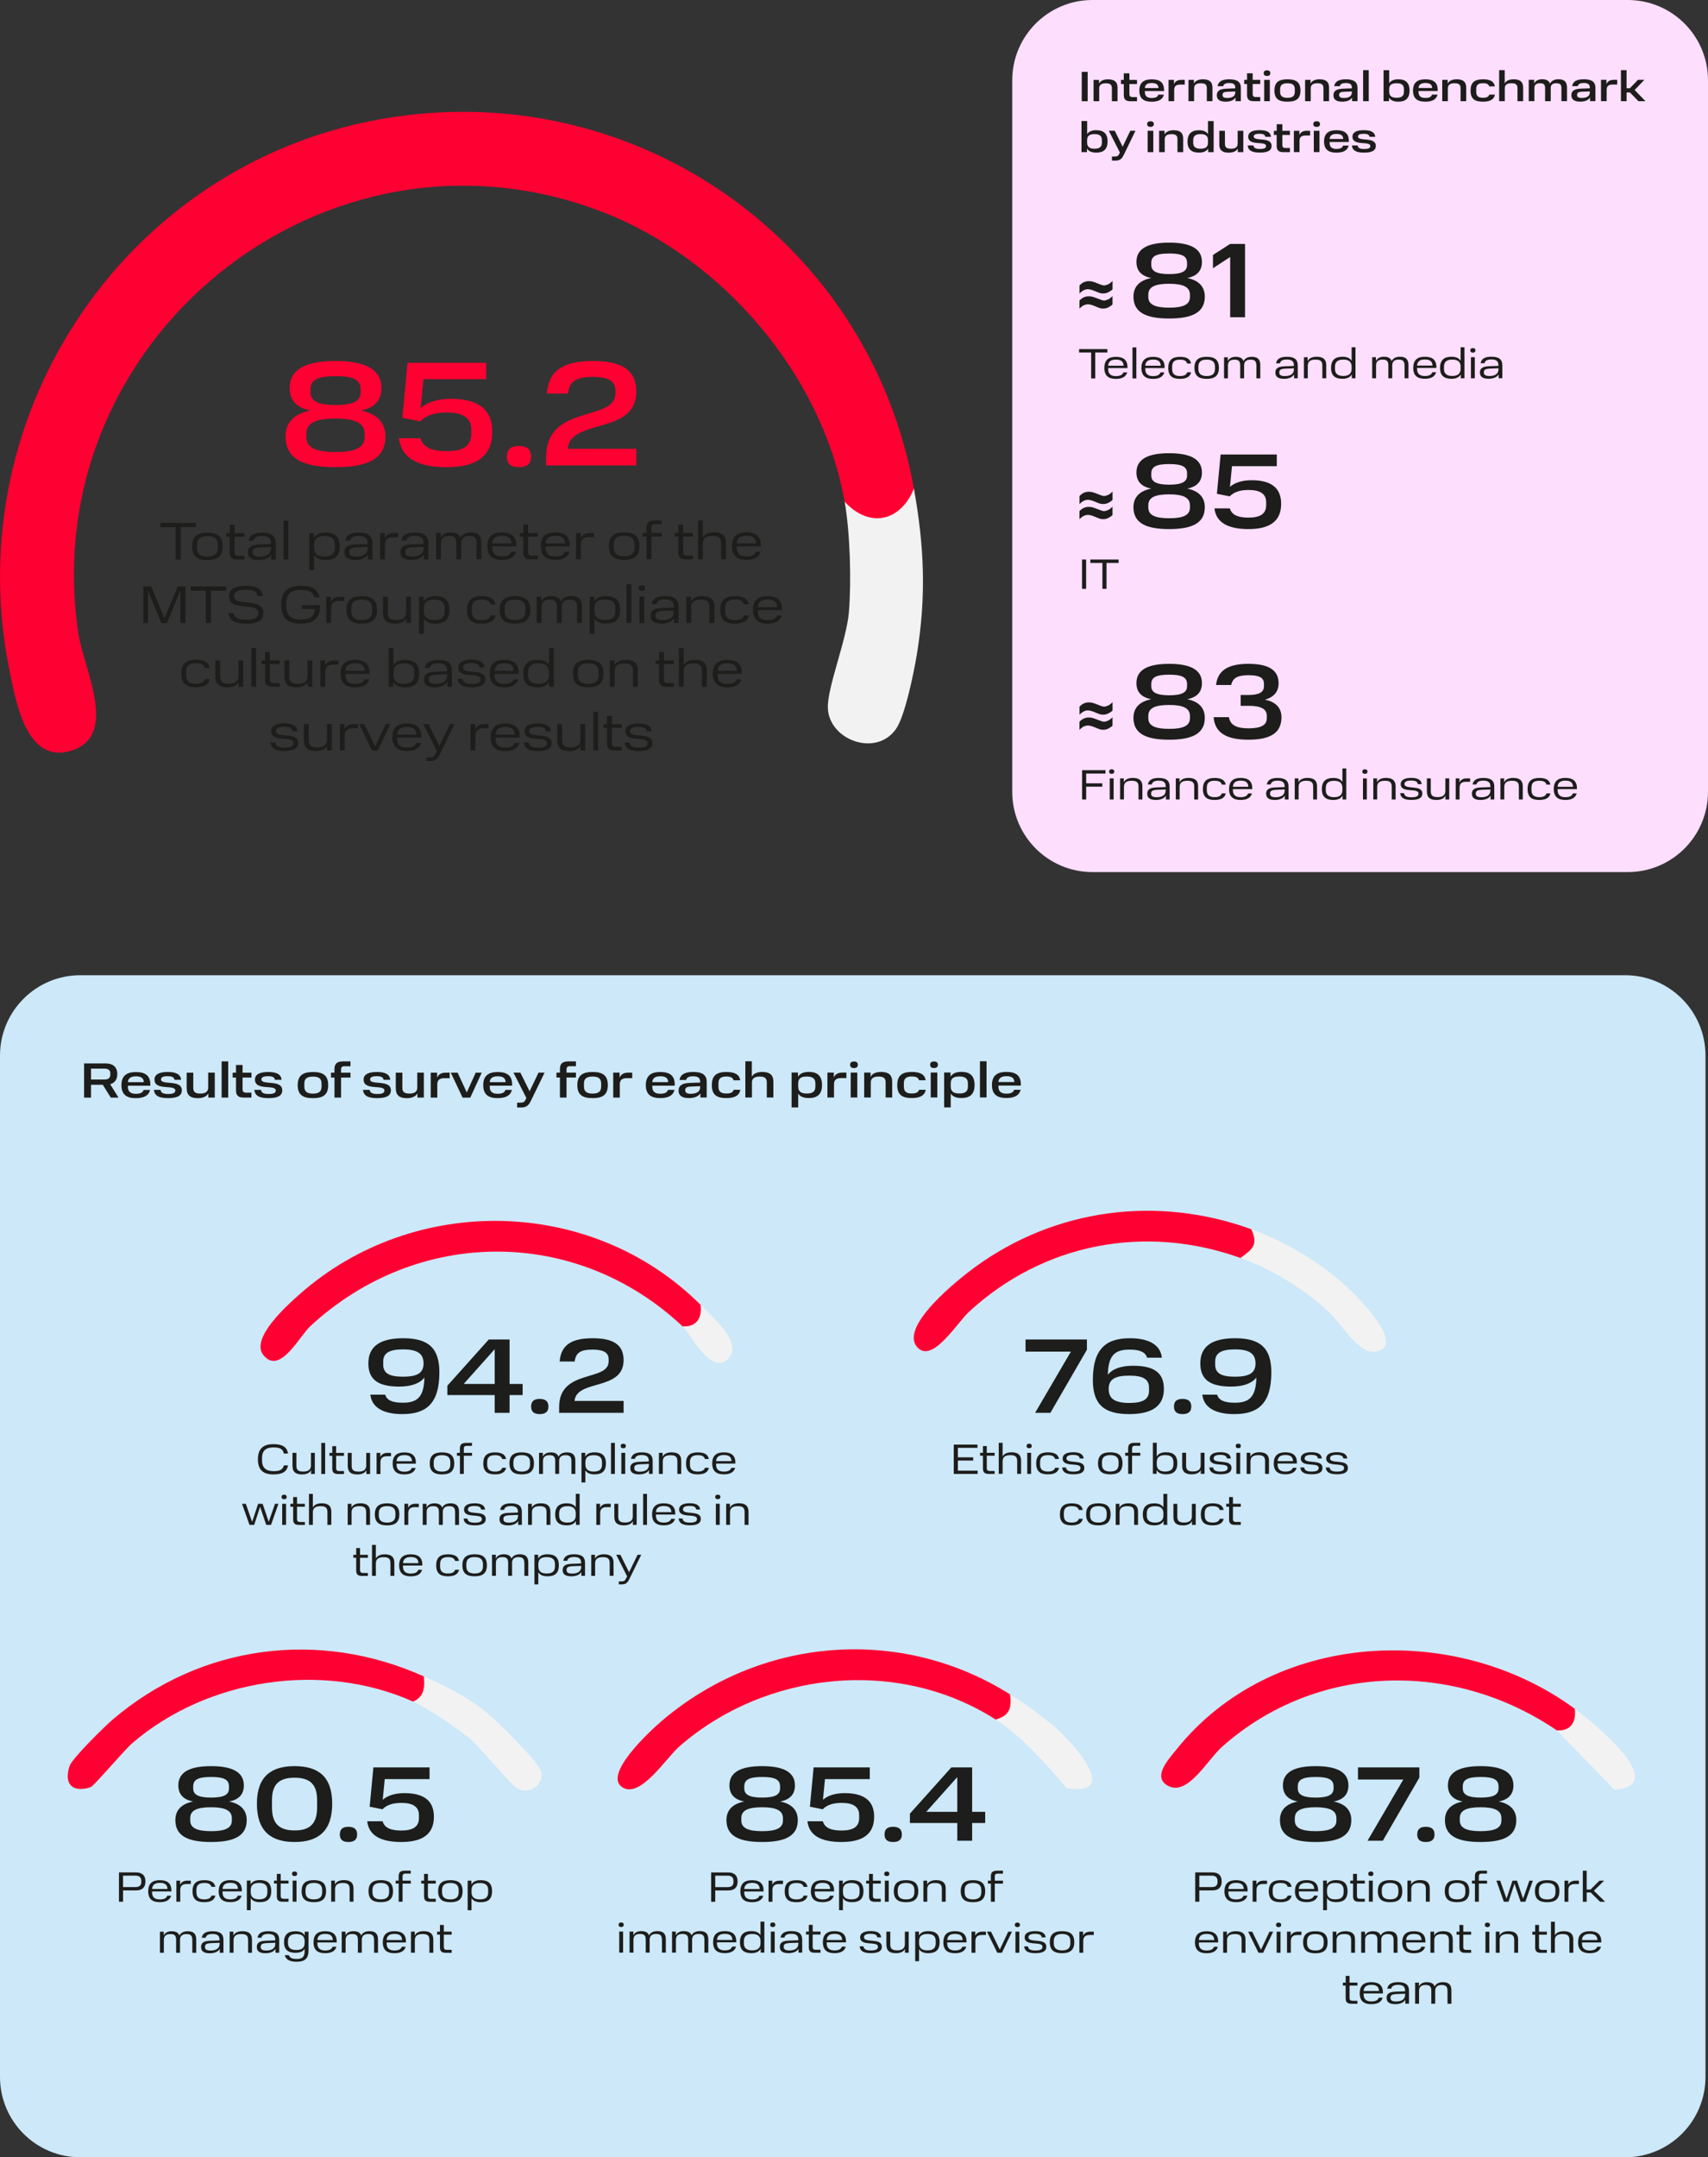 <?xml version="1.0" encoding="UTF-8"?>
<svg id="_Слой_1" data-name="Слой 1" xmlns="http://www.w3.org/2000/svg" xmlns:xlink="http://www.w3.org/1999/xlink" viewBox="0 0 482.6 609.12">
  <rect x="0" y="0" width="482.6" height="609.12" fill="#333333" stroke="none"/>
  <defs>
    <style>
      .cls-1 {
        fill: #fddefd;
      }

      .cls-2 {
        fill: #ff0032;
      }

      .cls-3 {
        clip-path: url(#clippath-1);
      }

      .cls-4 {
        fill: #cce8f9;
      }

      .cls-5 {
        clip-path: url(#clippath);
      }

      .cls-6 {
        fill: none;
      }

      .cls-7 {
        fill: #f2f2f2;
      }

      .cls-8 {
        fill: #1d1d1b;
      }
    </style>
    <clipPath id="clippath">
      <rect class="cls-6" width="482.6" height="609.12"/>
    </clipPath>
    <clipPath id="clippath-1">
      <rect class="cls-6" width="482.6" height="609.12"/>
    </clipPath>
  </defs>
  <g class="cls-5">
    <path class="cls-4" d="m22.68,275.36h436.53c12.52,0,22.68,10.16,22.68,22.68v288.4c0,12.52-10.16,22.68-22.68,22.68H22.68C10.16,609.12,0,598.96,0,586.44v-288.4c0-12.52,10.16-22.68,22.68-22.68Z"/>
    <path class="cls-1" d="m308.69,0c-12.52,0-22.68,10.15-22.68,22.67v200.89c0,12.52,10.15,22.68,22.68,22.68h151.23c12.52,0,22.68-10.16,22.68-22.68V22.68C482.6,10.15,472.45,0,459.92,0h-151.23Z"/>
    <path class="cls-8" d="m176.53,209.67c.16,1.71,1.45,2.4,3.97,2.4s3.85-.66,3.85-2.26c0-3.3-6.3-1.18-6.3-3.35,0-.87.87-1.23,2.36-1.23,1.29,0,2.24.27,2.34,1.27h1.38c-.13-1.53-1.39-2.22-3.71-2.22s-3.72.75-3.72,2.19c0,3.41,6.3,1.14,6.3,3.36,0,.92-.79,1.29-2.51,1.29-1.58,0-2.46-.35-2.6-1.46h-1.38Zm-6.01-4.16h1v4.47c0,1.37.59,1.93,2.01,1.93h2.13v-1.03h-1.69c-.79,0-1.08-.35-1.08-1.02v-4.35h2.77v-1.03h-2.77v-2.37h-1.36v2.37h-1v1.03Zm-2.88,6.4h1.36v-10.95h-1.36v10.95Zm-10.17-2.85c0,2.23,1.23,3.01,3.37,3.01,1.49,0,2.69-.45,3.18-1.51v1.35h1.33v-7.44h-1.36v4.44c0,1.62-1.17,2.16-2.7,2.16-1.62,0-2.45-.42-2.45-2.08v-4.51h-1.38v4.59Zm-9.43.6c.17,1.71,1.45,2.4,3.97,2.4s3.85-.66,3.85-2.26c0-3.3-6.3-1.18-6.3-3.35,0-.87.87-1.23,2.36-1.23,1.29,0,2.24.27,2.34,1.27h1.38c-.13-1.53-1.39-2.22-3.7-2.22s-3.72.75-3.72,2.19c0,3.41,6.3,1.14,6.3,3.36,0,.92-.8,1.29-2.51,1.29-1.58,0-2.46-.35-2.6-1.46h-1.38Zm-5.28-4.4c1.74,0,2.64.59,2.72,2.16h-5.45c.1-1.58,1.14-2.16,2.73-2.16m-4.09,2.93c0,2.79,1.5,3.88,4.09,3.88,2.13,0,3.55-.7,4-2.29h-1.35c-.33.91-1.2,1.32-2.66,1.32-1.8,0-2.73-.81-2.73-2.49v-.35h6.81v-.36c0-2.52-1.48-3.6-4.08-3.6s-4.09,1.12-4.09,3.88m-5.7-3.72v7.44h1.36v-4.1c0-1.56.8-2.16,2.31-2.16h1.41v-1.18h-1.27c-1.2,0-2.09.51-2.49,1.47v-1.47h-1.32Zm-13.35,0l3.84,7.6-.31.66c-.42.92-.81,1.14-1.72,1.14h-.89v1.03h1.02c1.41,0,2.03-.48,2.72-1.92l4.17-8.52h-1.29l-3,6.18-3.07-6.18h-1.46Zm-4.65.79c1.74,0,2.64.59,2.72,2.16h-5.45c.11-1.58,1.14-2.16,2.73-2.16m-4.09,2.93c0,2.79,1.5,3.88,4.09,3.88,2.13,0,3.56-.7,4-2.29h-1.35c-.33.91-1.2,1.32-2.66,1.32-1.8,0-2.73-.81-2.73-2.49v-.35h6.81v-.36c0-2.52-1.48-3.6-4.08-3.6s-4.09,1.12-4.09,3.88m-1.86-3.72l-2.99,6.34-3.09-6.34h-1.44l3.65,7.44h1.63l3.54-7.44h-1.31Zm-12.96,0v7.44h1.36v-4.1c0-1.56.8-2.16,2.31-2.16h1.41v-1.18h-1.28c-1.2,0-2.08.51-2.49,1.47v-1.47h-1.32Zm-10.17,4.59c0,2.23,1.23,3.01,3.37,3.01,1.49,0,2.69-.45,3.18-1.51v1.35h1.33v-7.44h-1.36v4.44c0,1.62-1.17,2.16-2.7,2.16-1.62,0-2.45-.42-2.45-2.08v-4.51h-1.38v4.59Zm-9.43.6c.16,1.71,1.45,2.4,3.97,2.4s3.85-.66,3.85-2.26c0-3.3-6.3-1.18-6.3-3.35,0-.87.87-1.23,2.36-1.23,1.29,0,2.24.27,2.34,1.27h1.38c-.13-1.53-1.39-2.22-3.7-2.22s-3.72.75-3.72,2.19c0,3.41,6.3,1.14,6.3,3.36,0,.92-.79,1.29-2.51,1.29-1.58,0-2.46-.35-2.6-1.46h-1.38Z"/>
    <path class="cls-8" d="m205.5,187.27c1.74,0,2.64.59,2.72,2.16h-5.45c.1-1.58,1.14-2.16,2.73-2.16m-4.09,2.92c0,2.79,1.5,3.89,4.09,3.89,2.13,0,3.55-.7,4-2.29h-1.35c-.33.92-1.2,1.32-2.66,1.32-1.8,0-2.73-.81-2.73-2.49v-.35h6.81v-.36c0-2.52-1.48-3.6-4.08-3.6s-4.09,1.12-4.09,3.88m-3.07,3.72h1.38v-4.7c0-2.1-1.26-2.91-3.39-2.91-1.39,0-2.61.43-3.14,1.47v-4.81h-1.36v10.95h1.36v-4.44c0-1.57,1.05-2.16,2.7-2.16s2.45.43,2.45,2.1v4.5Zm-13.1-6.4h1.01v4.47c0,1.36.58,1.93,2.01,1.93h2.13v-1.03h-1.7c-.79,0-1.08-.35-1.08-1.02v-4.35h2.78v-1.03h-2.78v-2.37h-1.36v2.37h-1.01v1.03Zm-6.4,6.4h1.38v-4.7c0-2.1-1.26-2.91-3.39-2.91-1.44,0-2.69.46-3.18,1.56v-1.39h-1.32v7.44h1.36v-4.44c0-1.59,1.05-2.16,2.7-2.16s2.45.43,2.45,2.1v4.5Zm-16.95-3.72c0,2.87,1.56,3.88,4.32,3.88s4.32-1.02,4.32-3.88-1.53-3.88-4.32-3.88-4.32,1.05-4.32,3.88m7.26.38c0,1.77-1.04,2.52-2.94,2.52s-2.94-.75-2.94-2.52v-.77c0-1.77,1.02-2.51,2.94-2.51s2.94.73,2.94,2.51v.77Zm-14.04.01c0,1.74-1.08,2.51-2.94,2.51s-2.94-.75-2.94-2.48v-.78c0-1.82,1.08-2.54,2.94-2.54s2.88.72,2.94,2.37v.91Zm-7.26-.34c0,2.81,1.51,3.84,4.05,3.84,1.57,0,2.69-.49,3.27-1.54v1.38h1.3v-10.95h-1.36v4.78c-.6-1-1.7-1.44-3.21-1.44-2.57,0-4.05,1.11-4.05,3.93h0Zm-5.37-2.97c1.74,0,2.64.59,2.72,2.16h-5.45c.1-1.58,1.14-2.16,2.73-2.16m-4.09,2.92c0,2.79,1.5,3.89,4.09,3.89,2.13,0,3.56-.7,4-2.29h-1.35c-.33.92-1.2,1.32-2.66,1.32-1.8,0-2.73-.81-2.73-2.49v-.35h6.81v-.36c0-2.52-1.48-3.6-4.08-3.6s-4.09,1.12-4.09,3.88m-9.06,1.47c.16,1.71,1.45,2.4,3.97,2.4s3.85-.66,3.85-2.26c0-3.3-6.3-1.18-6.3-3.35,0-.87.87-1.23,2.36-1.23,1.29,0,2.24.27,2.34,1.27h1.38c-.13-1.53-1.39-2.22-3.7-2.22s-3.72.75-3.72,2.19c0,3.41,6.3,1.14,6.3,3.36,0,.92-.79,1.29-2.51,1.29-1.57,0-2.46-.35-2.6-1.46h-1.38Zm-6.17,1.46c-1.35,0-1.97-.4-1.97-1.2v-.17c0-.86.63-1.17,1.95-1.25l3.21-.12v.35c0,1.77-1.45,2.39-3.2,2.39m-3.34-1.23c0,1.35.84,2.19,3.06,2.19,1.7,0,2.97-.55,3.54-1.54v1.38h1.3v-4.6c0-2.1-1.26-3-3.85-3-2.33,0-3.55.76-3.81,2.29h1.38c.22-.99,1.1-1.34,2.43-1.34,1.68,0,2.49.59,2.49,2.04v.24l-3.47.12c-2.31.1-3.07.88-3.07,2.22h0Zm-2.73-1.3c0,1.73-1.05,2.51-2.9,2.51s-2.99-.78-2.99-2.51v-.91c.05-1.68,1.08-2.37,2.99-2.37s2.9.72,2.9,2.49v.79Zm-7.25-7.62v10.95h1.32v-1.35c.6,1.07,1.74,1.52,3.33,1.52,2.52,0,3.97-1.06,3.97-3.88s-1.45-3.88-3.97-3.88c-1.56,0-2.67.45-3.29,1.47v-4.81h-1.36Zm-9.47,4.3c1.74,0,2.64.59,2.72,2.16h-5.45c.11-1.58,1.14-2.16,2.73-2.16m-4.09,2.92c0,2.79,1.5,3.89,4.09,3.89,2.13,0,3.56-.7,4-2.29h-1.35c-.33.92-1.2,1.32-2.66,1.32-1.8,0-2.73-.81-2.73-2.49v-.35h6.81v-.36c0-2.52-1.48-3.6-4.08-3.6s-4.09,1.12-4.09,3.88m-5.7-3.72v7.44h1.36v-4.1c0-1.56.79-2.16,2.31-2.16h1.41v-1.18h-1.27c-1.2,0-2.09.51-2.49,1.47v-1.47h-1.32Zm-10.17,4.59c0,2.23,1.23,3.01,3.37,3.01,1.49,0,2.69-.45,3.18-1.51v1.35h1.33v-7.44h-1.36v4.44c0,1.62-1.17,2.16-2.7,2.16-1.62,0-2.45-.42-2.45-2.09v-4.51h-1.38v4.59Zm-6.48-3.56h1v4.47c0,1.36.58,1.93,2.01,1.93h2.13v-1.03h-1.69c-.79,0-1.08-.35-1.08-1.02v-4.35h2.78v-1.03h-2.78v-2.37h-1.36v2.37h-1v1.03Zm-2.88,6.4h1.36v-10.95h-1.36v10.95Zm-10.17-2.85c0,2.23,1.23,3.01,3.37,3.01,1.49,0,2.69-.45,3.18-1.51v1.35h1.33v-7.44h-1.36v4.44c0,1.62-1.17,2.16-2.7,2.16-1.62,0-2.45-.42-2.45-2.09v-4.51h-1.38v4.59Zm-9.63-.86c0,2.88,1.47,3.87,4.14,3.87,2.33,0,3.61-.78,3.93-2.31h-1.38c-.28.86-1.02,1.32-2.55,1.32-1.76,0-2.76-.66-2.76-2.48v-.83c0-1.76.85-2.49,2.76-2.49,1.47,0,2.22.36,2.54,1.35h1.38c-.28-1.62-1.62-2.34-3.91-2.34-2.81,0-4.14,1.2-4.14,3.9"/>
    <path class="cls-8" d="m216.87,169.27c1.74,0,2.64.59,2.72,2.16h-5.45c.1-1.58,1.14-2.16,2.73-2.16m-4.09,2.93c0,2.79,1.5,3.88,4.09,3.88,2.13,0,3.55-.7,4-2.29h-1.35c-.33.92-1.2,1.32-2.66,1.32-1.8,0-2.73-.81-2.73-2.49v-.35h6.81v-.36c0-2.52-1.48-3.6-4.08-3.6s-4.09,1.12-4.09,3.88m-9.25.02c0,2.88,1.47,3.87,4.14,3.87,2.33,0,3.62-.78,3.93-2.31h-1.38c-.28.86-1.02,1.32-2.55,1.32-1.76,0-2.76-.66-2.76-2.48v-.83c0-1.76.86-2.49,2.76-2.49,1.47,0,2.22.36,2.54,1.35h1.38c-.29-1.62-1.62-2.34-3.92-2.34-2.8,0-4.14,1.2-4.14,3.9m-3.07,3.7h1.38v-4.69c0-2.1-1.26-2.91-3.39-2.91-1.44,0-2.69.46-3.18,1.56v-1.39h-1.32v7.44h1.36v-4.44c0-1.59,1.05-2.16,2.7-2.16s2.45.43,2.45,2.1v4.5Zm-13.25-.79c-1.35,0-1.97-.4-1.97-1.2v-.17c0-.86.63-1.17,1.95-1.25l3.21-.12v.35c0,1.77-1.46,2.39-3.2,2.39m-3.34-1.23c0,1.35.84,2.19,3.06,2.19,1.7,0,2.97-.55,3.54-1.54v1.38h1.3v-4.6c0-2.1-1.26-3-3.85-3-2.33,0-3.55.76-3.81,2.29h1.38c.23-.99,1.1-1.34,2.43-1.34,1.68,0,2.49.58,2.49,2.04v.24l-3.47.12c-2.31.1-3.07.88-3.07,2.22h0Zm-3.18,2.02h1.36v-7.44h-1.36v7.44Zm-.22-9.85c0,.53.33.8.9.8.6,0,.91-.27.91-.8s-.31-.79-.91-.79-.9.27-.9.79m-3.42,9.85h1.36v-10.95h-1.36v10.95Zm-3.18-3.33c0,1.83-1.05,2.5-2.94,2.5s-2.94-.76-2.94-2.5v-.92c.04-1.68,1.06-2.37,2.94-2.37s2.94.69,2.94,2.49v.8Zm-7.24-4.11v10.44h1.36v-4.26c.61.99,1.71,1.42,3.26,1.42,2.57,0,4-1.08,4-3.88s-1.44-3.89-4-3.89c-1.59,0-2.7.46-3.3,1.53v-1.36h-1.32Zm-3.56,2.85v4.59h1.38v-4.71c0-2.04-1.02-2.89-2.98-2.89-1.34,0-2.46.48-2.94,1.53-.39-1.08-1.33-1.53-2.76-1.53-1.23,0-2.33.48-2.79,1.5v-1.33h-1.33v7.44h1.38v-4.54c0-1.53.98-2.06,2.28-2.06s2.06.36,2.06,2.01v4.59h1.38v-4.65c.04-1.48,1.05-1.95,2.27-1.95,1.28,0,2.07.36,2.07,2.01m-21.87.87c0,2.87,1.56,3.88,4.32,3.88s4.32-1.02,4.32-3.88-1.53-3.88-4.32-3.88-4.32,1.05-4.32,3.88m7.26.38c0,1.77-1.04,2.52-2.94,2.52s-2.94-.75-2.94-2.52v-.76c0-1.77,1.02-2.51,2.94-2.51s2.94.74,2.94,2.51v.76Zm-16.52-.36c0,2.88,1.47,3.87,4.14,3.87,2.33,0,3.62-.78,3.93-2.31h-1.38c-.28.86-1.02,1.32-2.55,1.32-1.76,0-2.76-.66-2.76-2.48v-.83c0-1.76.86-2.49,2.76-2.49,1.47,0,2.22.36,2.54,1.35h1.38c-.28-1.62-1.62-2.34-3.91-2.34-2.8,0-4.14,1.2-4.14,3.9m-6.31.38c0,1.83-1.05,2.5-2.94,2.5s-2.94-.76-2.94-2.5v-.92c.05-1.68,1.07-2.37,2.94-2.37s2.94.69,2.94,2.49v.8Zm-7.25-4.11v10.44h1.36v-4.26c.62.99,1.71,1.42,3.26,1.42,2.56,0,4-1.08,4-3.88s-1.44-3.89-4-3.89c-1.59,0-2.7.46-3.3,1.53v-1.36h-1.32Zm-10.17,4.59c0,2.23,1.23,3.01,3.37,3.01,1.49,0,2.69-.45,3.18-1.51v1.35h1.33v-7.44h-1.36v4.44c0,1.62-1.17,2.16-2.7,2.16-1.62,0-2.45-.42-2.45-2.08v-4.52h-1.38v4.59Zm-10.33-.87c0,2.87,1.56,3.88,4.32,3.88s4.32-1.02,4.32-3.88-1.53-3.88-4.32-3.88-4.32,1.05-4.32,3.88m7.26.38c0,1.77-1.04,2.52-2.94,2.52s-2.94-.75-2.94-2.52v-.76c0-1.77,1.02-2.51,2.94-2.51s2.94.74,2.94,2.51v.76Zm-12.96-4.09v7.44h1.36v-4.09c0-1.56.79-2.16,2.31-2.16h1.41v-1.18h-1.28c-1.2,0-2.08.51-2.49,1.47v-1.47h-1.32Zm-12.74,2.28c0,3.86,1.98,5.32,5.55,5.32s5.38-1.54,5.38-4.53v-.67h-5.11v1.06h3.71c-.09,2.01-1.26,2.99-3.98,2.99s-4.08-1.14-4.08-3.74v-.91c0-2.66,1.38-3.72,4.08-3.72,2.26,0,3.47.51,3.78,2.1h1.47c-.39-2.31-2.04-3.25-5.25-3.25-3.57,0-5.55,1.5-5.55,5.35m-14.94,2.34c.32,2.16,1.81,2.98,5.14,2.98s4.75-.93,4.75-3.03c0-4.67-8.26-1.49-8.26-4.7,0-1.35,1.17-1.83,3.32-1.83,1.89,0,3.11.39,3.29,1.76h1.5c-.22-2.05-1.8-2.88-4.78-2.88s-4.75.93-4.75,2.97c0,4.59,8.26,1.34,8.26,4.74,0,1.26-.99,1.85-3.33,1.85s-3.27-.39-3.63-1.86h-1.5Zm-6.36-6.33v9.15h1.45v-9.15h4.27v-1.2h-9.99v1.2h4.26Zm-12.54,9.15h1.54l3.8-9.12v9.12h1.45v-10.35h-2.17l-3.77,9.04-3.74-9.04h-2.23v10.35h1.33v-9.09l3.78,9.09Z"/>
    <path class="cls-8" d="m210.92,151.27c1.74,0,2.64.59,2.72,2.16h-5.45c.1-1.58,1.14-2.16,2.73-2.16m-4.09,2.93c0,2.79,1.5,3.88,4.09,3.88,2.13,0,3.55-.7,4-2.29h-1.35c-.33.92-1.2,1.32-2.66,1.32-1.8,0-2.73-.81-2.73-2.49v-.35h6.81v-.36c0-2.52-1.48-3.6-4.08-3.6s-4.09,1.12-4.09,3.88m-3.08,3.72h1.38v-4.7c0-2.1-1.26-2.91-3.39-2.91-1.4,0-2.61.43-3.14,1.47v-4.81h-1.36v10.95h1.36v-4.44c0-1.58,1.05-2.16,2.7-2.16s2.45.43,2.45,2.1v4.5Zm-13.09-6.4h1v4.47c0,1.36.58,1.93,2.01,1.93h2.13v-1.03h-1.69c-.79,0-1.08-.35-1.08-1.02v-4.35h2.77v-1.03h-2.77v-2.37h-1.36v2.37h-1v1.03Zm-9.02-1.03v1.03h1.05v6.4h1.38v-6.4h2.9v-1.03h-2.9v-1.47c0-.66.27-1.01.99-1.01h1.9v-1.03h-2.09c-1.69,0-2.19.72-2.19,2.01v1.5h-1.05Zm-9.6,3.72c0,2.87,1.56,3.88,4.32,3.88s4.32-1.02,4.32-3.88-1.53-3.88-4.32-3.88-4.32,1.05-4.32,3.88m7.26.38c0,1.77-1.04,2.52-2.94,2.52s-2.94-.75-2.94-2.52v-.77c0-1.77,1.02-2.51,2.94-2.51s2.94.74,2.94,2.51v.77Zm-16.53-4.09v7.44h1.36v-4.1c0-1.56.8-2.16,2.31-2.16h1.41v-1.18h-1.27c-1.2,0-2.09.51-2.49,1.47v-1.47h-1.32Zm-5.85.79c1.74,0,2.64.59,2.72,2.16h-5.45c.1-1.58,1.14-2.16,2.73-2.16m-4.09,2.93c0,2.79,1.5,3.88,4.09,3.88,2.13,0,3.55-.7,4-2.29h-1.35c-.33.92-1.2,1.32-2.66,1.32-1.8,0-2.73-.81-2.73-2.49v-.35h6.81v-.36c0-2.52-1.48-3.6-4.08-3.6s-4.09,1.12-4.09,3.88m-5.97-2.68h1.01v4.47c0,1.36.58,1.93,2.01,1.93h2.13v-1.03h-1.69c-.8,0-1.08-.35-1.08-1.02v-4.35h2.77v-1.03h-2.77v-2.37h-1.36v2.37h-1.01v1.03Zm-5.03-.24c1.74,0,2.64.59,2.72,2.16h-5.45c.1-1.58,1.14-2.16,2.73-2.16m-4.09,2.93c0,2.79,1.5,3.88,4.09,3.88,2.13,0,3.55-.7,4-2.29h-1.35c-.33.92-1.2,1.32-2.66,1.32-1.8,0-2.73-.81-2.73-2.49v-.35h6.81v-.36c0-2.52-1.48-3.6-4.08-3.6s-4.09,1.12-4.09,3.88m-3.07-.87v4.59h1.38v-4.71c0-2.04-1.02-2.89-2.98-2.89-1.34,0-2.46.48-2.94,1.53-.39-1.08-1.33-1.53-2.76-1.53-1.23,0-2.33.48-2.79,1.5v-1.33h-1.33v7.44h1.38v-4.54c0-1.53.98-2.06,2.28-2.06s2.06.36,2.06,2.01v4.59h1.38v-4.65c.04-1.48,1.05-1.95,2.27-1.95,1.28,0,2.07.36,2.07,2.01m-18.17,3.8c-1.35,0-1.96-.4-1.96-1.2v-.16c0-.86.63-1.17,1.95-1.25l3.21-.12v.35c0,1.77-1.46,2.39-3.2,2.39m-3.34-1.23c0,1.35.84,2.19,3.06,2.19,1.7,0,2.97-.55,3.54-1.54v1.38h1.3v-4.6c0-2.1-1.26-3-3.85-3-2.33,0-3.56.76-3.81,2.29h1.38c.22-.99,1.1-1.34,2.43-1.34,1.68,0,2.49.59,2.49,2.04v.24l-3.47.12c-2.31.1-3.07.88-3.07,2.22h0Zm-5.73-5.41v7.44h1.36v-4.1c0-1.56.79-2.16,2.31-2.16h1.41v-1.18h-1.28c-1.2,0-2.08.51-2.49,1.47v-1.47h-1.32Zm-6.74,6.65c-1.35,0-1.97-.4-1.97-1.2v-.16c0-.86.63-1.17,1.95-1.25l3.21-.12v.35c0,1.77-1.46,2.39-3.2,2.39m-3.34-1.23c0,1.35.84,2.19,3.06,2.19,1.7,0,2.97-.55,3.54-1.54v1.38h1.3v-4.6c0-2.1-1.26-3-3.85-3-2.33,0-3.56.76-3.81,2.29h1.38c.22-.99,1.09-1.34,2.43-1.34,1.68,0,2.49.59,2.49,2.04v.24l-3.47.12c-2.31.1-3.07.88-3.07,2.22h0Zm-2.71-1.3c0,1.83-1.05,2.51-2.94,2.51s-2.94-.77-2.94-2.51v-.92c.04-1.68,1.07-2.37,2.94-2.37s2.94.69,2.94,2.49v.8Zm-7.25-4.11v10.44h1.36v-4.26c.61.99,1.71,1.42,3.26,1.42,2.57,0,4-1.08,4-3.88s-1.44-3.88-4-3.88c-1.59,0-2.7.46-3.3,1.53v-1.36h-1.32Zm-7.26,7.44h1.36v-10.95h-1.36v10.95Zm-6.74-.79c-1.35,0-1.97-.4-1.97-1.2v-.16c0-.86.63-1.17,1.95-1.25l3.21-.12v.35c0,1.77-1.46,2.39-3.2,2.39m-3.34-1.23c0,1.35.84,2.19,3.06,2.19,1.7,0,2.97-.55,3.54-1.54v1.38h1.3v-4.6c0-2.1-1.26-3-3.85-3-2.33,0-3.56.76-3.81,2.29h1.38c.22-.99,1.1-1.34,2.43-1.34,1.68,0,2.49.59,2.49,2.04v.24l-3.47.12c-2.31.1-3.07.88-3.07,2.22h0Zm-6.12-4.38h1v4.47c0,1.36.58,1.93,2.01,1.93h2.13v-1.03h-1.69c-.79,0-1.08-.35-1.08-1.02v-4.35h2.78v-1.03h-2.78v-2.37h-1.36v2.37h-1v1.03Zm-9.62,2.69c0,2.87,1.56,3.88,4.32,3.88s4.32-1.02,4.32-3.88-1.53-3.88-4.32-3.88-4.32,1.05-4.32,3.88m7.26.38c0,1.77-1.03,2.52-2.94,2.52s-2.94-.75-2.94-2.52v-.77c0-1.77,1.02-2.51,2.94-2.51s2.94.74,2.94,2.51v.77Zm-11.92-5.81v9.15h1.45v-9.15h4.27v-1.2h-9.99v1.2h4.26Z"/>
    <path class="cls-2" d="m154.31,129.06v2.35h25.49v-4.7h-19.4c.8-8.69,19.4-3.82,19.4-16.13,0-6.38-4.49-8.65-12.26-8.65s-12.52,2.27-13.02,9.2h5.92c.46-3.61,2.52-4.7,7.06-4.7,3.95,0,6.38.92,6.38,3.78v.88c0,8.11-19.57,2.86-19.57,17.98m-11.09-.13c0,2.06,1.18,2.98,3.4,2.98s3.44-.92,3.44-2.98-1.18-3.02-3.44-3.02-3.4.92-3.4,3.02m-30.49-5.21c.63,5.54,5.25,8.19,13.48,8.19,8.74,0,12.89-3.36,12.89-10,0-6.17-3.78-9.32-11.72-9.32-3.86,0-6.85,1.09-8.53,2.65l.8-8.19h17.72v-4.62h-22.22l-1.47,15.54,5.08,1.01c1.68-1.76,4.2-2.52,7.48-2.52,4.45,0,6.93,1.47,6.93,4.83v1.18c0,3.49-2.48,4.91-6.97,4.91-4.24,0-6.68-1.09-7.39-3.65h-6.09Zm-10.84-12.98c0,2.39-1.89,3.61-7.06,3.61s-7.1-1.22-7.1-3.61v-.8c0-2.65,1.85-3.74,7.1-3.74s7.06,1.13,7.06,3.74v.8Zm1.13,12.68c0,3.02-2.73,4.2-8.23,4.2s-8.23-1.22-8.23-4.2v-.97c0-3.07,2.69-4.28,8.23-4.28s8.23,1.26,8.23,4.33v.92Zm-22.34-.17c0,6.26,4.96,8.65,14.11,8.65s14.11-2.39,14.11-8.65c0-3.99-2.48-6.47-6.97-7.35,4.16-.8,5.84-3.11,5.84-6.38,0-5.71-5.42-7.6-12.98-7.6s-12.94,1.89-12.94,7.6c0,3.28,1.72,5.59,5.88,6.38-4.58.88-7.06,3.36-7.06,7.35"/>
    <path class="cls-8" d="m420.84,106.17c-1.08,0-1.57-.32-1.57-.96v-.13c0-.68.51-.94,1.56-1l2.57-.1v.28c0,1.42-1.16,1.91-2.56,1.91m-2.68-.98c0,1.08.67,1.75,2.45,1.75,1.36,0,2.38-.44,2.83-1.24v1.1h1.04v-3.68c0-1.68-1.01-2.4-3.08-2.4-1.86,0-2.84.61-3.05,1.84h1.1c.18-.79.88-1.07,1.94-1.07,1.35,0,1.99.47,1.99,1.63v.19l-2.77.1c-1.85.08-2.46.71-2.46,1.77h0Zm-2.54,1.62h1.09v-5.95h-1.09v5.95Zm-.18-7.88c0,.42.26.64.72.64.48,0,.73-.22.73-.64s-.25-.64-.73-.64c-.45,0-.72.22-.72.64m-2.74,5.22c0,1.39-.86,2.01-2.35,2.01s-2.35-.6-2.35-1.98v-.62c0-1.45.86-2.03,2.35-2.03s2.3.58,2.35,1.9v.73Zm-5.81-.27c0,2.24,1.21,3.07,3.24,3.07,1.26,0,2.15-.4,2.62-1.24v1.1h1.04v-8.76h-1.09v3.83c-.48-.8-1.36-1.15-2.57-1.15-2.05,0-3.24.89-3.24,3.14h0Zm-4.3-2.38c1.39,0,2.11.47,2.17,1.73h-4.36c.08-1.26.91-1.73,2.18-1.73m-3.27,2.34c0,2.23,1.2,3.11,3.27,3.11,1.71,0,2.84-.56,3.2-1.84h-1.08c-.26.73-.96,1.06-2.12,1.06-1.44,0-2.18-.65-2.18-1.99v-.28h5.45v-.29c0-2.02-1.19-2.88-3.26-2.88s-3.27.9-3.27,3.11m-2.46-.7v3.67h1.1v-3.77c0-1.63-.82-2.31-2.39-2.31-1.07,0-1.97.38-2.35,1.22-.31-.86-1.07-1.22-2.21-1.22-.99,0-1.86.38-2.23,1.2v-1.07h-1.07v5.95h1.1v-3.63c0-1.23.78-1.65,1.83-1.65s1.64.29,1.64,1.61v3.67h1.1v-3.72c.04-1.19.84-1.56,1.81-1.56s1.66.29,1.66,1.61m-14.95,1.01c0,1.39-.86,2.01-2.35,2.01s-2.35-.6-2.35-1.98v-.62c0-1.45.86-2.03,2.35-2.03s2.3.58,2.35,1.9v.73Zm-5.81-.27c0,2.24,1.21,3.07,3.24,3.07,1.26,0,2.15-.4,2.62-1.24v1.1h1.04v-8.76h-1.09v3.83c-.48-.8-1.36-1.15-2.57-1.15-2.05,0-3.24.89-3.24,3.14h0Zm-2.46,2.94h1.1v-3.76c0-1.68-1.01-2.33-2.71-2.33-1.15,0-2.15.37-2.55,1.25v-1.11h-1.05v5.95h1.09v-3.55c0-1.27.84-1.73,2.16-1.73s1.96.35,1.96,1.68v3.6Zm-10.6-.63c-1.08,0-1.57-.32-1.57-.96v-.13c0-.68.5-.94,1.56-1l2.57-.1v.28c0,1.42-1.17,1.91-2.56,1.91m-2.67-.98c0,1.08.67,1.75,2.45,1.75,1.36,0,2.38-.44,2.83-1.24v1.1h1.04v-3.68c0-1.68-1.01-2.4-3.08-2.4-1.86,0-2.84.61-3.05,1.84h1.1c.18-.79.88-1.07,1.95-1.07,1.34,0,1.99.47,1.99,1.63v.19l-2.77.1c-1.85.08-2.46.71-2.46,1.77h0Zm-5.36-2.05v3.67h1.1v-3.77c0-1.63-.82-2.31-2.39-2.31-1.07,0-1.97.38-2.35,1.22-.31-.86-1.07-1.22-2.21-1.22-.98,0-1.86.38-2.23,1.2v-1.07h-1.07v5.95h1.1v-3.63c0-1.23.78-1.65,1.82-1.65s1.65.29,1.65,1.61v3.67h1.1v-3.72c.04-1.19.84-1.56,1.81-1.56,1.02,0,1.66.29,1.66,1.61m-17.5.7c0,2.29,1.25,3.11,3.46,3.11s3.45-.82,3.45-3.11-1.22-3.11-3.45-3.11-3.46.84-3.46,3.11m5.81.3c0,1.42-.83,2.02-2.35,2.02s-2.35-.6-2.35-2.02v-.61c0-1.42.82-2.01,2.35-2.01s2.35.59,2.35,2.01v.61Zm-13.21-.29c0,2.3,1.17,3.1,3.31,3.1,1.86,0,2.89-.62,3.14-1.85h-1.1c-.23.68-.82,1.06-2.04,1.06-1.4,0-2.21-.53-2.21-1.98v-.66c0-1.4.68-1.99,2.21-1.99,1.18,0,1.78.29,2.03,1.08h1.1c-.23-1.3-1.29-1.87-3.13-1.87-2.24,0-3.31.96-3.31,3.12m-4.3-2.35c1.39,0,2.11.47,2.17,1.73h-4.36c.08-1.26.91-1.73,2.18-1.73m-3.28,2.34c0,2.23,1.2,3.11,3.28,3.11,1.7,0,2.84-.56,3.2-1.84h-1.08c-.26.73-.96,1.06-2.12,1.06-1.44,0-2.18-.65-2.18-1.99v-.28h5.45v-.29c0-2.02-1.19-2.88-3.26-2.88s-3.28.9-3.28,3.11m-2.53,2.98h1.09v-8.76h-1.09v8.76Zm-4.68-5.32c1.39,0,2.11.47,2.17,1.73h-4.36c.08-1.26.91-1.73,2.18-1.73m-3.27,2.34c0,2.23,1.2,3.11,3.27,3.11,1.7,0,2.84-.56,3.2-1.84h-1.08c-.26.73-.96,1.06-2.12,1.06-1.44,0-2.18-.65-2.18-1.99v-.28h5.45v-.29c0-2.02-1.19-2.88-3.26-2.88s-3.27.9-3.27,3.11m-3.73-4.34v7.32h1.16v-7.32h3.42v-.96h-7.99v.96h3.41Z"/>
    <path class="cls-8" d="m342.73,71.99v3.75l4.86-3.18v17.01h4.2v-20.7h-4.2l-4.86,3.12Zm-7.32,2.82c0,1.71-1.35,2.58-5.04,2.58s-5.07-.87-5.07-2.58v-.57c0-1.89,1.32-2.67,5.07-2.67s5.04.81,5.04,2.67v.57Zm.81,9.06c0,2.16-1.95,3-5.88,3s-5.88-.87-5.88-3v-.69c0-2.19,1.92-3.06,5.88-3.06s5.88.9,5.88,3.09v.66Zm-15.96-.12c0,4.47,3.54,6.18,10.08,6.18s10.08-1.71,10.08-6.18c0-2.85-1.77-4.62-4.98-5.25,2.97-.57,4.17-2.22,4.17-4.56,0-4.08-3.87-5.43-9.27-5.43s-9.24,1.35-9.24,5.43c0,2.34,1.23,3.99,4.2,4.56-3.27.63-5.04,2.4-5.04,5.25m-12.86,2.17c.52,0,1.22.2,2.13.59.6.26,1.04.43,1.32.51.28.07.56.11.86.11.52,0,1.02-.12,1.5-.37.48-.25.86-.51,1.13-.8v-2.37c-.41.44-.83.76-1.26.96-.43.2-.81.3-1.14.3-.15,0-.33-.03-.54-.09-.21-.06-.65-.22-1.31-.48-.66-.26-1.15-.43-1.46-.51-.31-.07-.65-.11-1.02-.11-.99,0-1.86.4-2.6,1.2v2.28c.78-.82,1.58-1.22,2.4-1.22m0-4.25c.52,0,1.22.2,2.13.59.6.26,1.04.43,1.32.5.28.07.56.1.86.1.52,0,1.02-.12,1.5-.37.48-.25.86-.51,1.13-.8v-2.37c-.41.45-.83.77-1.26.97-.43.2-.81.3-1.14.3-.15,0-.33-.03-.54-.09-.21-.06-.65-.22-1.31-.49-.66-.27-1.15-.44-1.46-.51-.31-.07-.65-.11-1.02-.11-.99,0-1.86.4-2.6,1.21v2.27c.78-.81,1.58-1.21,2.4-1.21"/>
    <path class="cls-8" d="m174.12,439l3.07,6.08-.25.53c-.34.73-.65.91-1.38.91h-.71v.83h.82c1.13,0,1.62-.38,2.17-1.53l3.34-6.82h-1.03l-2.4,4.94-2.46-4.94h-1.16Zm-1.86,5.95h1.1v-3.76c0-1.68-1.01-2.33-2.71-2.33-1.15,0-2.15.37-2.54,1.25v-1.11h-1.05v5.95h1.09v-3.55c0-1.27.84-1.73,2.16-1.73s1.96.35,1.96,1.68v3.6Zm-10.6-.63c-1.08,0-1.57-.32-1.57-.96v-.13c0-.68.5-.94,1.56-1l2.57-.1v.28c0,1.42-1.16,1.91-2.56,1.91m-2.68-.99c0,1.08.67,1.75,2.45,1.75,1.36,0,2.38-.44,2.83-1.24v1.1h1.04v-3.68c0-1.68-1.01-2.4-3.08-2.4-1.86,0-2.84.61-3.05,1.84h1.1c.18-.79.88-1.07,1.94-1.07,1.35,0,1.99.47,1.99,1.63v.19l-2.77.1c-1.85.08-2.46.71-2.46,1.78h0Zm-2.17-1.04c0,1.46-.84,2-2.35,2s-2.35-.61-2.35-2v-.73c.04-1.35.85-1.9,2.35-1.9s2.35.55,2.35,1.99v.64Zm-5.8-3.29v8.35h1.09v-3.41c.49.79,1.37,1.14,2.6,1.14,2.05,0,3.2-.86,3.2-3.11s-1.15-3.11-3.2-3.11c-1.27,0-2.16.37-2.64,1.22v-1.09h-1.06Zm-2.84,2.28v3.67h1.1v-3.77c0-1.63-.82-2.32-2.39-2.32-1.07,0-1.97.38-2.35,1.22-.31-.86-1.07-1.22-2.21-1.22-.99,0-1.86.38-2.23,1.2v-1.07h-1.07v5.95h1.1v-3.63c0-1.23.78-1.65,1.82-1.65s1.64.29,1.64,1.61v3.67h1.1v-3.72c.04-1.19.84-1.56,1.81-1.56s1.66.29,1.66,1.61m-17.5.7c0,2.29,1.25,3.11,3.46,3.11s3.46-.82,3.46-3.11-1.22-3.11-3.46-3.11-3.46.84-3.46,3.11m5.81.3c0,1.42-.83,2.02-2.35,2.02s-2.35-.6-2.35-2.02v-.61c0-1.42.82-2.01,2.35-2.01s2.35.59,2.35,2.01v.61Zm-13.21-.29c0,2.3,1.17,3.1,3.31,3.1,1.86,0,2.89-.62,3.14-1.85h-1.1c-.23.68-.82,1.06-2.04,1.06-1.4,0-2.21-.53-2.21-1.98v-.66c0-1.4.68-1.99,2.21-1.99,1.18,0,1.78.29,2.03,1.08h1.1c-.23-1.3-1.29-1.87-3.13-1.87-2.25,0-3.31.96-3.31,3.12m-7.19-2.35c1.39,0,2.11.47,2.17,1.73h-4.36c.08-1.26.91-1.73,2.19-1.73m-3.28,2.34c0,2.23,1.2,3.11,3.28,3.11,1.71,0,2.84-.56,3.2-1.84h-1.08c-.26.73-.96,1.06-2.12,1.06-1.44,0-2.19-.65-2.19-1.99v-.28h5.45v-.29c0-2.02-1.19-2.88-3.26-2.88s-3.28.9-3.28,3.11m-2.46,2.98h1.1v-3.76c0-1.68-1.01-2.33-2.71-2.33-1.12,0-2.09.35-2.51,1.18v-3.85h-1.09v8.76h1.09v-3.55c0-1.26.84-1.73,2.16-1.73s1.96.35,1.96,1.68v3.6Zm-10.48-5.12h.8v3.58c0,1.09.47,1.55,1.61,1.55h1.7v-.83h-1.36c-.64,0-.86-.28-.86-.82v-3.48h2.22v-.83h-2.22v-1.9h-1.09v1.9h-.8v.83Z"/>
    <path class="cls-8" d="m210.39,430.55h1.1v-3.76c0-1.68-1.01-2.33-2.71-2.33-1.15,0-2.15.37-2.54,1.25v-1.11h-1.06v5.95h1.09v-3.55c0-1.27.84-1.73,2.16-1.73s1.96.35,1.96,1.68v3.6Zm-8.12,0h1.09v-5.95h-1.09v5.95Zm-.18-7.88c0,.42.26.63.72.63.48,0,.73-.22.73-.63s-.25-.64-.73-.64c-.46,0-.72.22-.72.64m-10.34,6.08c.13,1.37,1.16,1.92,3.18,1.92s3.08-.53,3.08-1.81c0-2.64-5.04-.95-5.04-2.68,0-.7.7-.98,1.88-.98,1.03,0,1.79.22,1.87,1.02h1.1c-.11-1.22-1.12-1.77-2.96-1.77s-2.97.6-2.97,1.75c0,2.72,5.04.91,5.04,2.69,0,.73-.64,1.03-2,1.03-1.26,0-1.97-.28-2.08-1.16h-1.1Zm-4.22-3.52c1.39,0,2.11.47,2.17,1.73h-4.36c.08-1.26.91-1.73,2.19-1.73m-3.28,2.34c0,2.23,1.2,3.11,3.28,3.11,1.7,0,2.84-.56,3.2-1.83h-1.08c-.26.73-.96,1.06-2.12,1.06-1.44,0-2.19-.65-2.19-1.99v-.28h5.45v-.29c0-2.02-1.19-2.88-3.26-2.88s-3.28.9-3.28,3.11m-2.53,2.98h1.09v-8.76h-1.09v8.76Zm-8.14-2.28c0,1.79.98,2.41,2.7,2.41,1.19,0,2.15-.36,2.54-1.21v1.08h1.07v-5.95h-1.09v3.55c0,1.3-.94,1.73-2.16,1.73-1.3,0-1.96-.34-1.96-1.67v-3.61h-1.1v3.67Zm-5.09-3.67v5.95h1.09v-3.28c0-1.25.64-1.73,1.85-1.73h1.13v-.95h-1.02c-.96,0-1.67.41-1.99,1.18v-1.18h-1.06Zm-5.81,3.29c0,1.39-.87,2.01-2.35,2.01s-2.35-.6-2.35-1.98v-.62c0-1.45.86-2.03,2.35-2.03s2.3.58,2.35,1.9v.73Zm-5.81-.28c0,2.24,1.21,3.07,3.24,3.07,1.26,0,2.15-.39,2.62-1.24v1.1h1.04v-8.76h-1.09v3.83c-.48-.8-1.36-1.15-2.57-1.15-2.05,0-3.24.89-3.24,3.14h0Zm-2.46,2.94h1.1v-3.76c0-1.68-1.01-2.33-2.71-2.33-1.15,0-2.15.37-2.54,1.25v-1.11h-1.05v5.95h1.09v-3.55c0-1.27.84-1.73,2.16-1.73s1.96.35,1.96,1.68v3.6Zm-10.6-.63c-1.08,0-1.57-.32-1.57-.96v-.13c0-.68.51-.94,1.56-1l2.57-.1v.28c0,1.42-1.17,1.91-2.56,1.91m-2.68-.98c0,1.08.67,1.75,2.45,1.75,1.36,0,2.38-.44,2.83-1.24v1.1h1.04v-3.68c0-1.68-1.01-2.4-3.08-2.4-1.86,0-2.84.61-3.05,1.84h1.1c.18-.79.88-1.07,1.94-1.07,1.35,0,1.99.47,1.99,1.63v.19l-2.77.1c-1.85.08-2.46.71-2.46,1.77h0Zm-10.15-.18c.13,1.37,1.16,1.92,3.18,1.92s3.08-.53,3.08-1.81c0-2.64-5.04-.95-5.04-2.68,0-.7.7-.98,1.88-.98,1.03,0,1.79.22,1.87,1.02h1.1c-.11-1.22-1.11-1.77-2.96-1.77s-2.98.6-2.98,1.75c0,2.72,5.04.91,5.04,2.69,0,.73-.64,1.03-2,1.03-1.26,0-1.97-.28-2.08-1.16h-1.1Zm-2.39-1.87v3.67h1.1v-3.77c0-1.63-.82-2.32-2.39-2.32-1.07,0-1.97.38-2.35,1.22-.31-.86-1.07-1.22-2.21-1.22-.98,0-1.86.38-2.23,1.2v-1.07h-1.07v5.95h1.1v-3.63c0-1.22.78-1.65,1.82-1.65s1.65.29,1.65,1.61v3.67h1.1v-3.72c.04-1.19.84-1.56,1.81-1.56,1.02,0,1.66.29,1.66,1.61m-14.32-2.28v5.95h1.09v-3.28c0-1.25.64-1.73,1.85-1.73h1.13v-.95h-1.02c-.96,0-1.67.41-1.99,1.18v-1.18h-1.06Zm-8.35,2.98c0,2.29,1.25,3.11,3.46,3.11s3.46-.82,3.46-3.11-1.22-3.11-3.46-3.11-3.46.84-3.46,3.11m5.81.3c0,1.42-.83,2.02-2.35,2.02s-2.35-.6-2.35-2.02v-.61c0-1.42.82-2.01,2.35-2.01s2.35.59,2.35,2.01v.61Zm-8.27,2.67h1.1v-3.76c0-1.68-1.01-2.33-2.71-2.33-1.15,0-2.15.37-2.54,1.25v-1.11h-1.06v5.95h1.09v-3.55c0-1.27.84-1.73,2.16-1.73s1.96.35,1.96,1.68v3.6Zm-10.94,0h1.1v-3.76c0-1.68-1.01-2.33-2.71-2.33-1.12,0-2.09.35-2.51,1.18v-3.85h-1.09v8.76h1.09v-3.55c0-1.26.84-1.73,2.16-1.73s1.96.35,1.96,1.68v3.6Zm-10.48-5.12h.8v3.58c0,1.09.47,1.55,1.61,1.55h1.7v-.83h-1.36c-.64,0-.86-.28-.86-.82v-3.48h2.22v-.83h-2.22v-1.9h-1.09v1.9h-.8v.83Zm-2.3,5.12h1.09v-5.95h-1.09v5.95Zm-.18-7.88c0,.42.26.63.72.63.48,0,.73-.22.73-.63s-.25-.64-.73-.64-.72.22-.72.64m-4.32,7.88h1.34l2.1-5.95h-.97l-1.78,5.09-1.72-5.09h-1.27l-1.69,5.11-1.79-5.11h-1.07l2.11,5.95h1.32l1.68-5.1,1.73,5.1Z"/>
    <path class="cls-8" d="m204.52,410.84c1.39,0,2.11.47,2.17,1.73h-4.36c.08-1.26.91-1.73,2.19-1.73m-3.28,2.34c0,2.23,1.2,3.11,3.28,3.11,1.7,0,2.84-.56,3.2-1.83h-1.08c-.26.73-.96,1.06-2.12,1.06-1.44,0-2.19-.65-2.19-1.99v-.28h5.45v-.29c0-2.02-1.19-2.88-3.26-2.88s-3.28.9-3.28,3.11m-7.4.01c0,2.31,1.18,3.1,3.31,3.1,1.86,0,2.89-.62,3.14-1.85h-1.1c-.23.68-.82,1.06-2.04,1.06-1.4,0-2.21-.53-2.21-1.98v-.66c0-1.4.68-1.99,2.21-1.99,1.18,0,1.78.29,2.03,1.08h1.1c-.23-1.3-1.29-1.87-3.13-1.87-2.24,0-3.31.96-3.31,3.12m-2.46,2.96h1.1v-3.76c0-1.68-1.01-2.33-2.71-2.33-1.15,0-2.15.37-2.54,1.25v-1.11h-1.05v5.95h1.09v-3.55c0-1.27.84-1.73,2.16-1.73s1.96.35,1.96,1.68v3.6Zm-10.6-.63c-1.08,0-1.57-.32-1.57-.96v-.13c0-.68.5-.94,1.56-1l2.57-.1v.28c0,1.42-1.16,1.91-2.56,1.91m-2.68-.99c0,1.08.67,1.75,2.45,1.75,1.36,0,2.38-.44,2.83-1.24v1.1h1.04v-3.68c0-1.68-1.01-2.4-3.08-2.4-1.86,0-2.84.61-3.05,1.83h1.1c.18-.79.88-1.07,1.94-1.07,1.34,0,1.99.47,1.99,1.63v.19l-2.77.1c-1.85.08-2.46.71-2.46,1.77h0Zm-2.54,1.62h1.09v-5.95h-1.09v5.95Zm-.18-7.88c0,.42.26.64.72.64.48,0,.73-.22.73-.64s-.25-.64-.73-.64-.72.22-.72.64m-2.74,7.88h1.09v-8.76h-1.09v8.76Zm-2.54-2.66c0,1.46-.84,2-2.35,2s-2.35-.61-2.35-2v-.73c.04-1.35.85-1.9,2.35-1.9s2.35.55,2.35,1.99v.64Zm-5.8-3.29v8.35h1.09v-3.41c.49.79,1.37,1.14,2.61,1.14,2.05,0,3.2-.86,3.2-3.11s-1.15-3.11-3.2-3.11c-1.27,0-2.16.37-2.64,1.22v-1.09h-1.05Zm-2.84,2.28v3.67h1.1v-3.77c0-1.63-.81-2.31-2.39-2.31-1.07,0-1.97.38-2.35,1.22-.31-.86-1.07-1.22-2.21-1.22-.98,0-1.86.38-2.23,1.2v-1.07h-1.07v5.95h1.1v-3.64c0-1.22.78-1.65,1.82-1.65s1.65.29,1.65,1.61v3.67h1.1v-3.72c.04-1.19.84-1.56,1.81-1.56,1.02,0,1.66.29,1.66,1.61m-17.5.7c0,2.29,1.25,3.11,3.46,3.11s3.46-.81,3.46-3.11-1.22-3.11-3.46-3.11-3.46.84-3.46,3.11m5.81.3c0,1.42-.83,2.02-2.35,2.02s-2.35-.6-2.35-2.02v-.61c0-1.42.82-2.01,2.35-2.01s2.35.59,2.35,2.01v.61Zm-13.21-.29c0,2.31,1.18,3.1,3.31,3.1,1.86,0,2.89-.62,3.14-1.85h-1.1c-.23.68-.82,1.06-2.04,1.06-1.4,0-2.21-.53-2.21-1.98v-.66c0-1.4.68-1.99,2.21-1.99,1.18,0,1.78.29,2.03,1.08h1.1c-.23-1.3-1.29-1.87-3.13-1.87-2.24,0-3.31.96-3.31,3.12m-7.44-2.99v.83h.84v5.12h1.1v-5.12h2.32v-.83h-2.32v-1.18c0-.53.22-.8.79-.8h1.52v-.83h-1.67c-1.35,0-1.75.57-1.75,1.61v1.2h-.84Zm-7.68,2.98c0,2.29,1.25,3.11,3.46,3.11s3.45-.81,3.45-3.11-1.22-3.11-3.45-3.11-3.46.84-3.46,3.11m5.81.3c0,1.42-.83,2.02-2.35,2.02s-2.35-.6-2.35-2.02v-.61c0-1.42.82-2.01,2.35-2.01s2.35.59,2.35,2.01v.61Zm-13-2.64c1.39,0,2.11.47,2.17,1.73h-4.36c.08-1.26.91-1.73,2.18-1.73m-3.28,2.34c0,2.23,1.2,3.11,3.28,3.11,1.7,0,2.84-.56,3.2-1.83h-1.08c-.26.73-.96,1.06-2.12,1.06-1.44,0-2.18-.65-2.18-1.99v-.28h5.45v-.29c0-2.02-1.19-2.88-3.26-2.88s-3.28.9-3.28,3.11m-4.56-2.97v5.95h1.09v-3.28c0-1.25.64-1.73,1.85-1.73h1.13v-.95h-1.02c-.96,0-1.67.41-1.99,1.17v-1.17h-1.05Zm-8.14,3.67c0,1.79.98,2.41,2.7,2.41,1.19,0,2.15-.36,2.54-1.21v1.08h1.07v-5.95h-1.09v3.55c0,1.3-.94,1.73-2.16,1.73-1.3,0-1.96-.34-1.96-1.67v-3.61h-1.1v3.67Zm-5.18-2.85h.8v3.58c0,1.09.47,1.55,1.61,1.55h1.7v-.83h-1.36c-.64,0-.86-.28-.86-.82v-3.48h2.22v-.83h-2.22v-1.9h-1.09v1.9h-.8v.83Zm-2.3,5.12h1.09v-8.76h-1.09v8.76Zm-8.14-2.28c0,1.79.98,2.41,2.7,2.41,1.19,0,2.15-.36,2.54-1.21v1.08h1.07v-5.95h-1.09v3.55c0,1.3-.94,1.73-2.16,1.73-1.3,0-1.96-.34-1.96-1.67v-3.61h-1.1v3.67Zm-9.77-1.85c0,3.07,1.57,4.26,4.39,4.26,2.5,0,3.79-.74,4.12-2.55h-1.18c-.31,1.29-1.25,1.63-2.93,1.63-2.03,0-3.23-.88-3.23-2.99v-.76c0-2.16,1.22-2.95,3.22-2.95,1.75,0,2.69.41,2.93,1.73h1.17c-.26-1.85-1.57-2.65-4.1-2.65-2.82,0-4.39,1.21-4.39,4.28"/>
    <path class="cls-8" d="m157.99,397.24v1.68h18.21v-3.36h-13.86c.57-6.21,13.86-2.73,13.86-11.52,0-4.56-3.21-6.18-8.76-6.18s-8.94,1.62-9.3,6.57h4.23c.33-2.58,1.8-3.36,5.04-3.36,2.82,0,4.56.66,4.56,2.7v.63c0,5.79-13.98,2.04-13.98,12.84m-7.92-.09c0,1.47.84,2.13,2.43,2.13s2.46-.66,2.46-2.13-.84-2.16-2.46-2.16-2.43.66-2.43,2.16m-19.05-6.39l8.76-9.81v9.81h-8.76Zm-4.62.51v2.64h13.38v5.01h4.2v-5.01h3.69v-3.15h-3.69v-12.54h-5.88l-11.7,13.05Zm-18.12-6.81c0-2.43,1.71-3.45,5.61-3.45,4.17,0,5.79,1.26,5.79,3.99s-1.89,3.72-5.79,3.72-5.61-.96-5.61-3.42v-.84Zm15.87,3.03c0-6.99-3.24-9.63-10.26-9.63-6.48,0-9.81,2.28-9.81,7.11s3.12,6.54,8.73,6.54c3.36,0,5.79-.87,7.11-2.55-.12,5.58-2.07,7.11-6.12,7.11-3.12,0-4.5-.78-4.98-2.28h-4.17c.36,3.36,3.27,5.49,9.03,5.49,6.51,0,10.47-2.73,10.47-11.79"/>
    <path class="cls-8" d="m123.51,546.25h.8v3.58c0,1.09.47,1.55,1.61,1.55h1.7v-.83h-1.36c-.64,0-.86-.28-.86-.82v-3.48h2.22v-.83h-2.22v-1.9h-1.09v1.9h-.8v.83Zm-2.18,5.12h1.1v-3.76c0-1.68-1.01-2.33-2.71-2.33-1.15,0-2.15.37-2.54,1.25v-1.12h-1.06v5.95h1.09v-3.55c0-1.27.84-1.73,2.16-1.73s1.96.35,1.96,1.68v3.6Zm-9.89-5.32c1.39,0,2.11.47,2.17,1.73h-4.36c.08-1.26.91-1.73,2.18-1.73m-3.28,2.34c0,2.23,1.2,3.11,3.28,3.11,1.7,0,2.84-.56,3.2-1.83h-1.08c-.26.73-.96,1.06-2.12,1.06-1.44,0-2.18-.65-2.18-1.99v-.28h5.45v-.29c0-2.02-1.19-2.88-3.26-2.88s-3.28.9-3.28,3.11m-2.46-.7v3.67h1.1v-3.77c0-1.63-.82-2.32-2.39-2.32-1.07,0-1.97.38-2.35,1.22-.31-.86-1.07-1.22-2.21-1.22-.98,0-1.86.38-2.23,1.2v-1.07h-1.07v5.95h1.1v-3.63c0-1.23.78-1.65,1.83-1.65s1.64.29,1.64,1.61v3.67h1.1v-3.72c.04-1.19.84-1.56,1.81-1.56s1.66.29,1.66,1.61m-13.82-1.64c1.39,0,2.11.47,2.17,1.73h-4.36c.08-1.26.91-1.73,2.18-1.73m-3.28,2.34c0,2.23,1.2,3.11,3.28,3.11,1.7,0,2.84-.56,3.2-1.83h-1.08c-.26.73-.96,1.06-2.12,1.06-1.44,0-2.18-.65-2.18-1.99v-.28h5.45v-.29c0-2.02-1.19-2.88-3.26-2.88s-3.28.9-3.28,3.11m-2.52.23c0,1.38-.84,1.96-2.35,1.96s-2.35-.55-2.35-1.92v-.56c0-1.43.86-2.02,2.35-2.02s2.31.56,2.35,1.89v.66Zm-5.82-.25c0,2.17,1.22,3.01,3.25,3.01,1.21,0,2.09-.33,2.57-1.12v.58c0,1.69-.6,2.28-2.25,2.28-1.21,0-1.9-.28-2.22-1.07h-1.13c.28,1.2,1.32,1.85,3.35,1.85,2.34,0,3.35-.95,3.35-3.14v-5.34h-1.07v1.06c-.48-.84-1.37-1.19-2.6-1.19-2.07,0-3.25.9-3.25,3.08Zm-5.02,2.36c-1.08,0-1.57-.32-1.57-.96v-.13c0-.69.5-.94,1.56-1l2.57-.1v.28c0,1.42-1.16,1.91-2.56,1.91m-2.67-.98c0,1.08.67,1.75,2.45,1.75,1.36,0,2.38-.44,2.83-1.24v1.1h1.04v-3.68c0-1.68-1.01-2.4-3.08-2.4-1.86,0-2.84.61-3.05,1.84h1.1c.18-.79.88-1.07,1.94-1.07,1.34,0,1.99.47,1.99,1.63v.19l-2.77.1c-1.85.08-2.46.71-2.46,1.78h0Zm-2.47,1.62h1.1v-3.76c0-1.68-1.01-2.33-2.71-2.33-1.15,0-2.15.37-2.54,1.25v-1.12h-1.05v5.95h1.09v-3.55c0-1.27.84-1.73,2.16-1.73s1.96.35,1.96,1.68v3.6Zm-10.6-.63c-1.08,0-1.57-.32-1.57-.96v-.13c0-.69.51-.94,1.56-1l2.57-.1v.28c0,1.42-1.17,1.91-2.56,1.91m-2.68-.98c0,1.08.67,1.75,2.45,1.75,1.36,0,2.38-.44,2.83-1.24v1.1h1.04v-3.68c0-1.68-1.01-2.4-3.08-2.4-1.86,0-2.84.61-3.05,1.84h1.1c.18-.79.88-1.07,1.94-1.07,1.35,0,1.99.47,1.99,1.63v.19l-2.77.1c-1.85.08-2.46.71-2.46,1.78h0Zm-2.47-2.05v3.67h1.1v-3.77c0-1.63-.81-2.32-2.39-2.32-1.07,0-1.97.38-2.35,1.22-.31-.86-1.07-1.22-2.21-1.22-.98,0-1.86.38-2.23,1.2v-1.07h-1.07v5.95h1.1v-3.63c0-1.23.78-1.65,1.82-1.65s1.65.29,1.65,1.61v3.67h1.1v-3.72c.04-1.19.84-1.56,1.81-1.56,1.02,0,1.66.29,1.66,1.61"/>
    <path class="cls-8" d="m137.94,534.31c0,1.46-.84,2-2.35,2s-2.35-.61-2.35-2v-.73c.04-1.35.85-1.9,2.35-1.9s2.35.55,2.35,1.99v.64Zm-5.8-3.29v8.35h1.09v-3.41c.49.79,1.37,1.14,2.6,1.14,2.05,0,3.2-.86,3.2-3.11s-1.15-3.11-3.2-3.11c-1.27,0-2.16.37-2.64,1.22v-1.09h-1.05Zm-8.35,2.97c0,2.29,1.25,3.11,3.46,3.11s3.46-.81,3.46-3.11-1.22-3.11-3.46-3.11-3.46.84-3.46,3.11m5.81.3c0,1.42-.83,2.02-2.35,2.02s-2.35-.6-2.35-2.02v-.61c0-1.42.82-2.01,2.35-2.01s2.35.59,2.35,2.01v.61Zm-10.58-2.45h.8v3.58c0,1.09.47,1.55,1.61,1.55h1.7v-.83h-1.36c-.64,0-.86-.28-.86-.82v-3.48h2.22v-.83h-2.22v-1.9h-1.09v1.9h-.8v.83Zm-7.21-.83v.83h.84v5.12h1.1v-5.12h2.32v-.83h-2.32v-1.18c0-.53.22-.81.79-.81h1.52v-.83h-1.67c-1.35,0-1.75.57-1.75,1.61v1.2h-.84Zm-7.68,2.97c0,2.29,1.25,3.11,3.46,3.11s3.46-.81,3.46-3.11-1.22-3.11-3.46-3.11-3.46.84-3.46,3.11m5.81.3c0,1.42-.83,2.02-2.35,2.02s-2.35-.6-2.35-2.02v-.61c0-1.42.82-2.01,2.35-2.01s2.35.59,2.35,2.01v.61Zm-11.16,2.67h1.1v-3.76c0-1.68-1.01-2.33-2.71-2.33-1.15,0-2.15.37-2.54,1.25v-1.11h-1.05v5.95h1.09v-3.55c0-1.27.84-1.73,2.16-1.73s1.96.35,1.96,1.68v3.6Zm-13.56-2.97c0,2.29,1.25,3.11,3.46,3.11s3.45-.81,3.45-3.11-1.22-3.11-3.45-3.11-3.46.84-3.46,3.11m5.81.3c0,1.42-.83,2.02-2.35,2.02s-2.35-.6-2.35-2.02v-.61c0-1.42.82-2.01,2.35-2.01s2.35.59,2.35,2.01v.61Zm-8.34,2.67h1.09v-5.95h-1.09v5.95Zm-.18-7.88c0,.42.26.64.72.64.48,0,.73-.22.73-.64s-.25-.64-.73-.64-.72.22-.72.64m-5.09,2.76h.8v3.58c0,1.09.47,1.55,1.61,1.55h1.7v-.83h-1.36c-.64,0-.86-.28-.86-.82v-3.48h2.22v-.83h-2.22v-1.9h-1.09v1.9h-.8v.83Zm-1.87,2.46c0,1.46-.84,2-2.35,2s-2.35-.61-2.35-2v-.73c.04-1.35.85-1.9,2.35-1.9s2.35.55,2.35,1.99v.64Zm-5.8-3.29v8.35h1.09v-3.41c.49.79,1.37,1.14,2.6,1.14,2.05,0,3.2-.86,3.2-3.11s-1.15-3.11-3.2-3.11c-1.27,0-2.16.37-2.64,1.22v-1.09h-1.05Zm-4.68.63c1.39,0,2.11.47,2.17,1.73h-4.36c.08-1.26.91-1.73,2.18-1.73m-3.27,2.34c0,2.23,1.2,3.11,3.27,3.11,1.71,0,2.84-.56,3.2-1.83h-1.08c-.26.73-.96,1.06-2.12,1.06-1.44,0-2.18-.65-2.18-1.99v-.28h5.45v-.29c0-2.02-1.19-2.88-3.26-2.88s-3.27.9-3.27,3.11m-7.4.01c0,2.31,1.17,3.1,3.31,3.1,1.86,0,2.89-.62,3.14-1.85h-1.1c-.23.68-.82,1.06-2.04,1.06-1.4,0-2.21-.53-2.21-1.98v-.66c0-1.4.68-1.99,2.21-1.99,1.18,0,1.78.29,2.03,1.08h1.1c-.23-1.3-1.29-1.87-3.13-1.87-2.24,0-3.31.96-3.31,3.12m-4.56-2.99v5.95h1.09v-3.27c0-1.25.64-1.73,1.85-1.73h1.13v-.95h-1.02c-.96,0-1.67.41-1.99,1.18v-1.18h-1.06Zm-4.68.63c1.39,0,2.11.47,2.17,1.73h-4.36c.08-1.26.91-1.73,2.18-1.73m-3.28,2.34c0,2.23,1.2,3.11,3.28,3.11,1.7,0,2.84-.56,3.2-1.83h-1.08c-.26.73-.96,1.06-2.12,1.06-1.44,0-2.18-.65-2.18-1.99v-.28h5.45v-.29c0-2.02-1.19-2.88-3.26-2.88s-3.28.9-3.28,3.11m-1.96-2.56c0,.84-.48,1.4-1.61,1.4h-3.54v-3.23h3.54c1.13,0,1.61.59,1.61,1.45v.37Zm-6.31-2.75v8.28h1.16v-3.19h3.66c1.85,0,2.66-.95,2.66-2.54s-.81-2.54-2.66-2.54h-4.82Z"/>
    <path class="cls-8" d="m103.76,514.25c.45,3.96,3.75,5.85,9.63,5.85,6.24,0,9.21-2.4,9.21-7.14,0-4.41-2.7-6.66-8.37-6.66-2.76,0-4.89.78-6.09,1.89l.57-5.85h12.66v-3.3h-15.87l-1.05,11.1,3.63.72c1.2-1.26,3-1.8,5.34-1.8,3.18,0,4.95,1.05,4.95,3.45v.84c0,2.49-1.77,3.51-4.98,3.51-3.03,0-4.77-.78-5.28-2.61h-4.35Zm-7.74,3.72c0,1.47.84,2.13,2.43,2.13s2.46-.66,2.46-2.13-.84-2.16-2.46-2.16-2.43.66-2.43,2.16m-23.43-8.67c0,7.77,4.02,10.8,10.65,10.8s10.62-3.03,10.62-10.8-4.02-10.62-10.62-10.62-10.65,2.91-10.65,10.62m17.01,1.05c0,4.5-1.98,6.51-6.36,6.48-4.41,0-6.39-1.98-6.39-6.48v-2.1c0-4.44,2.01-6.3,6.39-6.3s6.36,1.92,6.36,6.3v2.1Zm-24.9-5.37c0,1.71-1.35,2.58-5.04,2.58s-5.07-.87-5.07-2.58v-.57c0-1.89,1.32-2.67,5.07-2.67s5.04.81,5.04,2.67v.57Zm.81,9.06c0,2.16-1.95,3-5.88,3s-5.88-.87-5.88-3v-.69c0-2.19,1.92-3.06,5.88-3.06s5.88.9,5.88,3.09v.66Zm-15.96-.12c0,4.47,3.54,6.18,10.08,6.18s10.08-1.71,10.08-6.18c0-2.85-1.77-4.62-4.98-5.25,2.97-.57,4.17-2.22,4.17-4.56,0-4.08-3.87-5.43-9.27-5.43s-9.24,1.35-9.24,5.43c0,2.34,1.23,3.99,4.2,4.56-3.27.63-5.04,2.4-5.04,5.25"/>
    <path class="cls-8" d="m346.48,425.43h.8v3.58c0,1.09.47,1.55,1.61,1.55h1.7v-.83h-1.36c-.64,0-.86-.28-.86-.82v-3.48h2.22v-.83h-2.22v-1.9h-1.09v1.9h-.8v.83Zm-7.18,2.16c0,2.31,1.18,3.1,3.31,3.1,1.86,0,2.89-.62,3.14-1.85h-1.1c-.23.69-.82,1.06-2.04,1.06-1.4,0-2.21-.53-2.21-1.98v-.66c0-1.4.68-1.99,2.21-1.99,1.18,0,1.78.29,2.03,1.08h1.1c-.23-1.3-1.3-1.87-3.13-1.87-2.24,0-3.31.96-3.31,3.12m-7.75.69c0,1.79.98,2.41,2.7,2.41,1.19,0,2.15-.36,2.54-1.21v1.08h1.07v-5.95h-1.09v3.55c0,1.3-.94,1.73-2.16,1.73-1.3,0-1.96-.34-1.96-1.67v-3.61h-1.1v3.67Zm-2.83-.39c0,1.39-.87,2.01-2.35,2.01s-2.35-.6-2.35-1.98v-.62c0-1.45.86-2.03,2.35-2.03s2.3.58,2.35,1.9v.73Zm-5.81-.28c0,2.25,1.21,3.07,3.24,3.07,1.26,0,2.15-.39,2.62-1.23v1.1h1.04v-8.76h-1.09v3.83c-.48-.8-1.36-1.15-2.57-1.15-2.05,0-3.24.89-3.24,3.14h0Zm-2.46,2.94h1.1v-3.76c0-1.68-1.01-2.33-2.71-2.33-1.15,0-2.15.37-2.54,1.25v-1.11h-1.05v5.95h1.09v-3.55c0-1.27.84-1.73,2.16-1.73s1.96.35,1.96,1.68v3.6Zm-13.56-2.98c0,2.29,1.25,3.11,3.45,3.11s3.46-.81,3.46-3.11-1.22-3.11-3.46-3.11-3.45.84-3.45,3.11m5.81.3c0,1.42-.83,2.02-2.35,2.02s-2.35-.6-2.35-2.02v-.61c0-1.42.82-2.01,2.35-2.01s2.35.59,2.35,2.01v.61Zm-13.21-.29c0,2.31,1.17,3.1,3.31,3.1,1.86,0,2.89-.62,3.14-1.85h-1.1c-.23.69-.82,1.06-2.04,1.06-1.4,0-2.21-.53-2.21-1.98v-.66c0-1.4.68-1.99,2.21-1.99,1.18,0,1.78.29,2.03,1.08h1.1c-.23-1.3-1.3-1.87-3.13-1.87-2.24,0-3.31.96-3.31,3.12"/>
    <path class="cls-8" d="m374.59,414.35c.13,1.37,1.16,1.92,3.18,1.92s3.08-.53,3.08-1.81c0-2.64-5.04-.95-5.04-2.68,0-.7.7-.99,1.89-.99,1.03,0,1.79.22,1.87,1.02h1.1c-.11-1.22-1.11-1.77-2.96-1.77s-2.98.6-2.98,1.75c0,2.73,5.04.91,5.04,2.69,0,.73-.64,1.03-2.01,1.03-1.26,0-1.97-.28-2.08-1.16h-1.1Zm-7.18,0c.13,1.37,1.16,1.92,3.18,1.92s3.08-.53,3.08-1.81c0-2.64-5.04-.95-5.04-2.68,0-.7.7-.99,1.89-.99,1.03,0,1.79.22,1.87,1.02h1.1c-.11-1.22-1.11-1.77-2.96-1.77s-2.98.6-2.98,1.75c0,2.73,5.04.91,5.04,2.69,0,.73-.64,1.03-2.01,1.03-1.26,0-1.97-.28-2.08-1.16h-1.1Zm-4.23-3.52c1.39,0,2.11.47,2.17,1.73h-4.36c.08-1.26.91-1.73,2.18-1.73m-3.27,2.34c0,2.23,1.2,3.11,3.27,3.11,1.7,0,2.84-.56,3.2-1.83h-1.08c-.26.73-.96,1.06-2.12,1.06-1.44,0-2.18-.65-2.18-1.99v-.28h5.45v-.29c0-2.02-1.19-2.88-3.26-2.88s-3.27.9-3.27,3.11m-2.46,2.97h1.1v-3.76c0-1.68-1.01-2.33-2.71-2.33-1.15,0-2.15.37-2.55,1.25v-1.11h-1.05v5.95h1.09v-3.55c0-1.27.84-1.73,2.16-1.73s1.96.35,1.96,1.68v3.6Zm-8.12,0h1.09v-5.95h-1.09v5.95Zm-.18-7.88c0,.42.26.64.72.64.48,0,.73-.22.73-.64s-.25-.64-.73-.64c-.45,0-.72.22-.72.64m-7.45,6.08c.13,1.37,1.16,1.92,3.18,1.92s3.08-.53,3.08-1.81c0-2.64-5.04-.95-5.04-2.68,0-.7.7-.99,1.88-.99,1.03,0,1.79.22,1.87,1.02h1.1c-.11-1.22-1.11-1.77-2.96-1.77s-2.98.6-2.98,1.75c0,2.73,5.04.91,5.04,2.69,0,.73-.64,1.03-2.01,1.03-1.26,0-1.97-.28-2.08-1.16h-1.1Zm-7.68-.48c0,1.79.98,2.41,2.7,2.41,1.19,0,2.15-.36,2.55-1.21v1.08h1.07v-5.95h-1.09v3.55c0,1.3-.94,1.73-2.16,1.73-1.3,0-1.96-.34-1.96-1.67v-3.61h-1.1v3.67Zm-2.47-.38c0,1.38-.84,2.01-2.32,2.01s-2.39-.62-2.39-2.01v-.73c.04-1.34.86-1.9,2.39-1.9s2.32.58,2.32,1.99v.64Zm-5.8-6.1v8.76h1.05v-1.08c.48.85,1.39,1.21,2.67,1.21,2.02,0,3.18-.85,3.18-3.11s-1.16-3.11-3.18-3.11c-1.25,0-2.14.36-2.63,1.17v-3.85h-1.09Zm-7.82,2.81v.83h.84v5.12h1.1v-5.12h2.32v-.83h-2.32v-1.18c0-.53.22-.8.79-.8h1.52v-.83h-1.67c-1.36,0-1.75.57-1.75,1.61v1.2h-.84Zm-7.68,2.98c0,2.29,1.25,3.11,3.46,3.11s3.45-.81,3.45-3.11-1.22-3.11-3.45-3.11-3.46.84-3.46,3.11m5.81.3c0,1.42-.83,2.02-2.35,2.02s-2.35-.6-2.35-2.02v-.61c0-1.42.82-2.01,2.35-2.01s2.35.59,2.35,2.01v.61Zm-15.95.88c.13,1.37,1.16,1.92,3.18,1.92s3.08-.53,3.08-1.81c0-2.64-5.04-.95-5.04-2.68,0-.7.7-.99,1.89-.99,1.03,0,1.79.22,1.87,1.02h1.1c-.11-1.22-1.12-1.77-2.96-1.77s-2.98.6-2.98,1.75c0,2.73,5.04.91,5.04,2.69,0,.73-.64,1.03-2.01,1.03-1.26,0-1.97-.28-2.08-1.16h-1.1Zm-7.33-1.17c0,2.31,1.17,3.1,3.31,3.1,1.86,0,2.89-.62,3.14-1.85h-1.1c-.23.68-.82,1.06-2.04,1.06-1.4,0-2.21-.53-2.21-1.98v-.66c0-1.4.68-1.99,2.21-1.99,1.18,0,1.78.29,2.03,1.08h1.1c-.23-1.3-1.29-1.87-3.13-1.87-2.25,0-3.31.96-3.31,3.12m-2.53,2.96h1.09v-5.95h-1.09v5.95Zm-.18-7.88c0,.42.26.64.72.64.48,0,.73-.22.73-.64s-.25-.64-.73-.64-.72.22-.72.64m-2.66,7.88h1.1v-3.76c0-1.68-1.01-2.33-2.71-2.33-1.12,0-2.09.35-2.51,1.17v-3.85h-1.09v8.76h1.09v-3.55c0-1.26.84-1.73,2.16-1.73s1.96.35,1.96,1.68v3.6Zm-10.48-5.12h.8v3.58c0,1.09.47,1.55,1.61,1.55h1.7v-.83h-1.36c-.64,0-.86-.28-.86-.82v-3.48h2.22v-.83h-2.22v-1.9h-1.09v1.9h-.8v.83Zm-7.44-3.15v8.28h6.75v-.92h-5.59v-2.85h4.32v-.91h-4.32v-2.68h5.54v-.92h-6.71Z"/>
    <path class="cls-8" d="m343.35,384.46c0-2.43,1.71-3.45,5.61-3.45,4.17,0,5.79,1.26,5.79,3.99s-1.89,3.72-5.79,3.72-5.61-.96-5.61-3.42v-.84Zm15.87,3.03c0-6.99-3.24-9.63-10.26-9.63-6.48,0-9.81,2.28-9.81,7.11s3.12,6.54,8.73,6.54c3.36,0,5.79-.87,7.11-2.55-.12,5.58-2.07,7.11-6.12,7.11-3.12,0-4.5-.78-4.98-2.28h-4.17c.36,3.36,3.27,5.49,9.03,5.49,6.51,0,10.47-2.73,10.47-11.79m-27.51,9.66c0,1.47.84,2.13,2.43,2.13s2.46-.66,2.46-2.13-.84-2.16-2.46-2.16-2.43.66-2.43,2.16m-7.05-4.47c0,2.43-1.71,3.45-5.61,3.45-4.17,0-5.79-1.26-5.79-3.99s1.89-3.72,5.79-3.72,5.61.96,5.61,3.42v.84Zm-15.87-3.03c0,6.99,3.24,9.63,10.26,9.63,6.48,0,9.81-2.28,9.81-7.11s-3.12-6.54-8.73-6.54c-3.36,0-5.79.87-7.11,2.55.12-5.58,2.07-7.11,6.12-7.11,3.12,0,4.5.78,4.98,2.28h4.17c-.36-3.36-3.27-5.49-9.03-5.49-6.51,0-10.47,2.73-10.47,11.79m-19.02-8.01h12.81l-10.11,17.28h4.32l10.32-17.82v-2.88h-17.34v3.42Z"/>
    <path class="cls-8" d="m304.98,545.42v5.95h1.09v-3.28c0-1.25.64-1.73,1.85-1.73h1.13v-.95h-1.02c-.96,0-1.67.41-1.99,1.17v-1.17h-1.05Zm-8.35,2.97c0,2.29,1.25,3.11,3.45,3.11s3.46-.82,3.46-3.11-1.22-3.11-3.46-3.11-3.45.84-3.45,3.11m5.81.3c0,1.42-.83,2.02-2.35,2.02s-2.35-.6-2.35-2.02v-.61c0-1.42.82-2.01,2.35-2.01s2.35.59,2.35,2.01v.61Zm-13.06.88c.13,1.37,1.16,1.92,3.18,1.92s3.08-.53,3.08-1.81c0-2.64-5.04-.95-5.04-2.68,0-.7.7-.98,1.88-.98,1.03,0,1.79.22,1.87,1.02h1.1c-.11-1.22-1.11-1.78-2.96-1.78s-2.98.6-2.98,1.75c0,2.73,5.04.91,5.04,2.69,0,.73-.64,1.03-2.01,1.03-1.26,0-1.97-.28-2.08-1.16h-1.1Zm-2.46,1.8h1.09v-5.95h-1.09v5.95Zm-.18-7.88c0,.42.26.64.72.64.48,0,.73-.22.73-.64s-.25-.64-.73-.64c-.45,0-.72.22-.72.64m-1.86,1.93l-2.39,5.07-2.47-5.07h-1.15l2.92,5.95h1.31l2.83-5.95h-1.04Zm-10.37,0v5.95h1.09v-3.28c0-1.25.64-1.73,1.85-1.73h1.13v-.95h-1.02c-.96,0-1.67.41-1.99,1.17v-1.17h-1.05Zm-4.68.63c1.39,0,2.11.47,2.17,1.73h-4.36c.08-1.26.91-1.73,2.18-1.73m-3.28,2.34c0,2.23,1.2,3.11,3.28,3.11,1.7,0,2.84-.56,3.2-1.84h-1.08c-.26.73-.96,1.06-2.12,1.06-1.44,0-2.18-.65-2.18-1.99v-.28h5.45v-.29c0-2.02-1.19-2.88-3.26-2.88s-3.28.9-3.28,3.11m-2.16.31c0,1.46-.84,2-2.35,2s-2.35-.61-2.35-2v-.73c.04-1.35.85-1.9,2.35-1.9s2.35.55,2.35,1.99v.64Zm-5.8-3.29v8.35h1.09v-3.41c.49.79,1.37,1.14,2.61,1.14,2.05,0,3.2-.86,3.2-3.11s-1.15-3.11-3.2-3.11c-1.27,0-2.16.37-2.64,1.22v-1.09h-1.05Zm-8.14,3.67c0,1.79.98,2.41,2.7,2.41,1.19,0,2.15-.36,2.54-1.21v1.08h1.07v-5.95h-1.09v3.55c0,1.3-.94,1.73-2.16,1.73-1.3,0-1.96-.34-1.96-1.67v-3.61h-1.1v3.67Zm-7.55.48c.13,1.37,1.16,1.92,3.18,1.92s3.08-.53,3.08-1.81c0-2.64-5.04-.95-5.04-2.68,0-.7.7-.98,1.88-.98,1.03,0,1.79.22,1.87,1.02h1.1c-.11-1.22-1.12-1.78-2.96-1.78s-2.98.6-2.98,1.75c0,2.73,5.04.91,5.04,2.69,0,.73-.64,1.03-2.01,1.03-1.26,0-1.97-.28-2.08-1.16h-1.1Zm-7.12-3.52c1.39,0,2.11.47,2.17,1.73h-4.36c.08-1.26.91-1.73,2.18-1.73m-3.27,2.34c0,2.23,1.2,3.11,3.27,3.11,1.7,0,2.84-.56,3.2-1.84h-1.08c-.26.73-.96,1.06-2.12,1.06-1.44,0-2.18-.65-2.18-1.99v-.28h5.45v-.29c0-2.02-1.19-2.88-3.26-2.88s-3.27.9-3.27,3.11m-4.78-2.15h.8v3.58c0,1.09.47,1.55,1.61,1.55h1.7v-.83h-1.36c-.64,0-.86-.28-.86-.82v-3.48h2.22v-.83h-2.22v-1.9h-1.09v1.9h-.8v.83Zm-4.72,4.49c-1.08,0-1.57-.32-1.57-.96v-.13c0-.68.5-.94,1.56-1l2.57-.1v.28c0,1.42-1.16,1.91-2.56,1.91m-2.67-.99c0,1.08.67,1.75,2.45,1.75,1.36,0,2.38-.44,2.83-1.24v1.1h1.04v-3.68c0-1.68-1.01-2.4-3.08-2.4-1.86,0-2.84.61-3.05,1.83h1.1c.18-.79.88-1.07,1.95-1.07,1.34,0,1.99.47,1.99,1.63v.19l-2.77.1c-1.85.08-2.46.71-2.46,1.77Zm-2.54,1.62h1.09v-5.95h-1.09v5.95Zm-.18-7.88c0,.42.26.64.72.64.48,0,.73-.22.73-.64s-.25-.64-.73-.64-.72.22-.72.64m-2.74,5.22c0,1.39-.87,2.01-2.35,2.01s-2.35-.6-2.35-1.98v-.62c0-1.45.86-2.03,2.35-2.03s2.3.58,2.35,1.9v.73Zm-5.81-.28c0,2.25,1.21,3.07,3.24,3.07,1.26,0,2.15-.4,2.62-1.24v1.1h1.04v-8.76h-1.09v3.83c-.48-.8-1.36-1.15-2.57-1.15-2.05,0-3.24.89-3.24,3.14Zm-4.3-2.38c1.39,0,2.11.47,2.17,1.73h-4.36c.08-1.26.91-1.73,2.18-1.73m-3.28,2.34c0,2.23,1.2,3.11,3.28,3.11,1.71,0,2.84-.56,3.2-1.84h-1.08c-.26.73-.96,1.06-2.12,1.06-1.44,0-2.18-.65-2.18-1.99v-.28h5.45v-.29c0-2.02-1.19-2.88-3.26-2.88s-3.28.9-3.28,3.11m-2.46-.7v3.67h1.1v-3.77c0-1.63-.81-2.31-2.39-2.31-1.07,0-1.97.38-2.35,1.22-.31-.86-1.07-1.22-2.21-1.22-.98,0-1.86.38-2.23,1.2v-1.07h-1.07v5.95h1.1v-3.64c0-1.22.78-1.64,1.82-1.64s1.65.29,1.65,1.61v3.67h1.1v-3.72c.04-1.19.84-1.56,1.81-1.56,1.02,0,1.66.29,1.66,1.61m-11.99,0v3.67h1.1v-3.77c0-1.63-.81-2.31-2.39-2.31-1.07,0-1.97.38-2.35,1.22-.31-.86-1.07-1.22-2.21-1.22-.98,0-1.86.38-2.23,1.2v-1.07h-1.07v5.95h1.1v-3.64c0-1.22.78-1.64,1.82-1.64s1.65.29,1.65,1.61v3.67h1.1v-3.72c.04-1.19.84-1.56,1.81-1.56,1.02,0,1.66.29,1.66,1.61m-12.06,3.67h1.09v-5.95h-1.09v5.95Zm-.18-7.88c0,.42.26.64.72.64.48,0,.73-.22.73-.64s-.25-.64-.73-.64c-.46,0-.72.22-.72.64"/>
    <path class="cls-8" d="m279.14,531.02v.83h.84v5.12h1.1v-5.12h2.32v-.83h-2.32v-1.18c0-.53.22-.81.79-.81h1.52v-.83h-1.67c-1.36,0-1.75.57-1.75,1.61v1.2h-.84Zm-7.68,2.97c0,2.29,1.25,3.11,3.46,3.11s3.45-.81,3.45-3.11-1.22-3.11-3.45-3.11-3.46.84-3.46,3.11m5.81.3c0,1.42-.83,2.02-2.35,2.02s-2.35-.6-2.35-2.02v-.61c0-1.42.82-2.01,2.35-2.01s2.35.59,2.35,2.01v.61Zm-11.16,2.67h1.1v-3.76c0-1.68-1.01-2.33-2.71-2.33-1.15,0-2.15.37-2.54,1.25v-1.11h-1.05v5.95h1.09v-3.55c0-1.27.84-1.73,2.16-1.73s1.96.35,1.96,1.68v3.6Zm-13.56-2.97c0,2.29,1.25,3.11,3.46,3.11s3.45-.81,3.45-3.11-1.22-3.11-3.45-3.11-3.46.84-3.46,3.11m5.81.3c0,1.42-.83,2.02-2.35,2.02s-2.35-.6-2.35-2.02v-.61c0-1.42.82-2.01,2.35-2.01s2.35.59,2.35,2.01v.61Zm-8.34,2.67h1.09v-5.95h-1.09v5.95Zm-.18-7.88c0,.42.26.64.72.64.48,0,.73-.22.73-.64s-.25-.64-.73-.64-.72.22-.72.64m-5.09,2.76h.8v3.58c0,1.09.47,1.55,1.61,1.55h1.7v-.83h-1.36c-.64,0-.86-.28-.86-.82v-3.48h2.22v-.83h-2.22v-1.9h-1.09v1.9h-.8v.83Zm-1.87,2.46c0,1.46-.84,2-2.35,2s-2.35-.61-2.35-2v-.73c.04-1.35.85-1.9,2.35-1.9s2.35.55,2.35,1.99v.64Zm-5.8-3.29v8.35h1.09v-3.41c.49.79,1.37,1.14,2.6,1.14,2.05,0,3.2-.86,3.2-3.11s-1.15-3.11-3.2-3.11c-1.27,0-2.16.37-2.64,1.22v-1.09h-1.05Zm-4.68.63c1.39,0,2.11.47,2.17,1.73h-4.36c.08-1.26.91-1.73,2.18-1.73m-3.28,2.34c0,2.23,1.2,3.11,3.28,3.11,1.71,0,2.84-.56,3.2-1.83h-1.08c-.26.73-.96,1.06-2.12,1.06-1.44,0-2.18-.65-2.18-1.99v-.28h5.45v-.29c0-2.02-1.19-2.88-3.26-2.88s-3.28.9-3.28,3.11m-7.4.01c0,2.31,1.18,3.1,3.31,3.1,1.86,0,2.89-.62,3.14-1.85h-1.1c-.23.68-.82,1.06-2.04,1.06-1.4,0-2.21-.53-2.21-1.98v-.66c0-1.4.68-1.99,2.21-1.99,1.18,0,1.78.29,2.03,1.08h1.1c-.23-1.3-1.29-1.87-3.13-1.87-2.24,0-3.31.96-3.31,3.12m-4.56-2.99v5.95h1.09v-3.27c0-1.25.64-1.73,1.85-1.73h1.13v-.95h-1.02c-.96,0-1.67.41-1.99,1.18v-1.18h-1.05Zm-4.68.63c1.39,0,2.11.47,2.17,1.73h-4.36c.08-1.26.91-1.73,2.18-1.73m-3.28,2.34c0,2.23,1.2,3.11,3.28,3.11,1.7,0,2.84-.56,3.2-1.83h-1.08c-.26.73-.96,1.06-2.12,1.06-1.44,0-2.18-.65-2.18-1.99v-.28h5.45v-.29c0-2.02-1.19-2.88-3.26-2.88s-3.28.9-3.28,3.11m-1.96-2.56c0,.84-.48,1.4-1.61,1.4h-3.54v-3.23h3.54c1.13,0,1.61.59,1.61,1.45v.37Zm-6.31-2.75v8.28h1.16v-3.19h3.66c1.85,0,2.66-.95,2.66-2.54s-.82-2.54-2.66-2.54h-4.82Z"/>
    <path class="cls-8" d="m261.72,511.58l8.76-9.81v9.81h-8.76Zm-4.62.51v2.64h13.38v5.01h4.2v-5.01h3.69v-3.15h-3.69v-12.54h-5.88l-11.7,13.05Zm-7.17,5.88c0,1.47.84,2.13,2.43,2.13s2.46-.66,2.46-2.13-.84-2.16-2.46-2.16-2.43.66-2.43,2.16m-21.78-3.72c.45,3.96,3.75,5.85,9.63,5.85,6.24,0,9.21-2.4,9.21-7.14,0-4.41-2.7-6.66-8.37-6.66-2.76,0-4.89.78-6.09,1.89l.57-5.85h12.66v-3.3h-15.87l-1.05,11.1,3.63.72c1.2-1.26,3-1.8,5.34-1.8,3.18,0,4.95,1.05,4.95,3.45v.84c0,2.49-1.77,3.51-4.98,3.51-3.03,0-4.77-.78-5.28-2.61h-4.35Zm-7.74-9.27c0,1.71-1.35,2.58-5.04,2.58s-5.07-.87-5.07-2.58v-.57c0-1.89,1.32-2.67,5.07-2.67s5.04.81,5.04,2.67v.57Zm.81,9.06c0,2.16-1.95,3-5.88,3s-5.88-.87-5.88-3v-.69c0-2.19,1.92-3.06,5.88-3.06s5.88.9,5.88,3.09v.66Zm-15.96-.12c0,4.47,3.54,6.18,10.08,6.18s10.08-1.71,10.08-6.18c0-2.85-1.77-4.62-4.98-5.25,2.97-.57,4.17-2.22,4.17-4.56,0-4.08-3.87-5.43-9.27-5.43s-9.24,1.35-9.24,5.43c0,2.34,1.23,3.99,4.2,4.56-3.27.63-5.04,2.4-5.04,5.25"/>
    <path class="cls-8" d="m409,562.1v3.67h1.1v-3.77c0-1.63-.82-2.32-2.39-2.32-1.07,0-1.97.38-2.35,1.22-.31-.86-1.07-1.22-2.21-1.22-.98,0-1.86.38-2.23,1.2v-1.07h-1.07v5.95h1.1v-3.63c0-1.22.78-1.65,1.83-1.65s1.64.29,1.64,1.61v3.67h1.1v-3.72c.04-1.19.84-1.56,1.81-1.56,1.02,0,1.66.29,1.66,1.61m-14.53,3.04c-1.08,0-1.57-.33-1.57-.96v-.13c0-.69.51-.94,1.56-1l2.57-.1v.28c0,1.42-1.16,1.91-2.56,1.91m-2.67-.99c0,1.08.67,1.75,2.45,1.75,1.36,0,2.38-.44,2.83-1.24v1.1h1.04v-3.68c0-1.68-1.01-2.4-3.08-2.4-1.86,0-2.84.61-3.05,1.84h1.1c.18-.79.88-1.07,1.94-1.07,1.35,0,1.99.47,1.99,1.63v.19l-2.77.1c-1.85.08-2.46.71-2.46,1.78h0Zm-4.31-3.7c1.39,0,2.11.47,2.17,1.73h-4.36c.08-1.26.91-1.73,2.18-1.73m-3.28,2.34c0,2.23,1.2,3.11,3.28,3.11,1.7,0,2.84-.56,3.2-1.83h-1.08c-.26.73-.96,1.06-2.12,1.06-1.44,0-2.18-.65-2.18-1.99v-.28h5.45v-.29c0-2.02-1.19-2.88-3.26-2.88s-3.28.9-3.28,3.11m-4.78-2.15h.8v3.58c0,1.09.47,1.55,1.61,1.55h1.71v-.83h-1.36c-.64,0-.86-.28-.86-.82v-3.48h2.22v-.83h-2.22v-1.9h-1.09v1.9h-.8v.83Z"/>
    <path class="cls-8" d="m449.18,546.05c1.39,0,2.11.47,2.17,1.73h-4.36c.08-1.26.91-1.73,2.18-1.73m-3.28,2.34c0,2.23,1.2,3.11,3.28,3.11,1.7,0,2.84-.56,3.2-1.83h-1.08c-.26.73-.96,1.06-2.12,1.06-1.44,0-2.18-.65-2.18-1.99v-.28h5.45v-.29c0-2.02-1.19-2.88-3.26-2.88s-3.28.9-3.28,3.11m-2.46,2.98h1.1v-3.76c0-1.68-1.01-2.33-2.71-2.33-1.12,0-2.09.35-2.51,1.17v-3.85h-1.09v8.76h1.09v-3.55c0-1.26.84-1.73,2.16-1.73s1.96.35,1.96,1.68v3.6Zm-10.48-5.12h.8v3.58c0,1.09.47,1.55,1.61,1.55h1.7v-.83h-1.36c-.64,0-.86-.28-.86-.82v-3.48h2.22v-.83h-2.22v-1.9h-1.09v1.9h-.8v.83Zm-5.12,5.12h1.1v-3.76c0-1.68-1.01-2.33-2.71-2.33-1.15,0-2.15.37-2.54,1.25v-1.12h-1.05v5.95h1.09v-3.55c0-1.27.84-1.73,2.16-1.73s1.96.35,1.96,1.68v3.6Zm-8.12,0h1.09v-5.95h-1.09v5.95Zm-.18-7.88c0,.42.26.64.72.64.48,0,.73-.22.73-.64s-.25-.64-.73-.64c-.45,0-.72.22-.72.64m-7.98,2.76h.8v3.58c0,1.09.47,1.55,1.61,1.55h1.7v-.83h-1.36c-.64,0-.86-.28-.86-.82v-3.48h2.22v-.83h-2.22v-1.9h-1.09v1.9h-.8v.83Zm-2.18,5.12h1.1v-3.76c0-1.68-1.01-2.33-2.71-2.33-1.15,0-2.15.37-2.55,1.25v-1.12h-1.05v5.95h1.09v-3.55c0-1.27.84-1.73,2.16-1.73s1.96.35,1.96,1.68v3.6Zm-9.89-5.32c1.39,0,2.11.47,2.17,1.73h-4.36c.08-1.26.91-1.73,2.18-1.73m-3.27,2.34c0,2.23,1.2,3.11,3.27,3.11,1.7,0,2.84-.56,3.2-1.83h-1.08c-.27.73-.96,1.06-2.12,1.06-1.44,0-2.18-.65-2.18-1.99v-.28h5.45v-.29c0-2.02-1.19-2.88-3.26-2.88s-3.27.9-3.27,3.11m-2.46-.7v3.67h1.1v-3.77c0-1.63-.82-2.31-2.39-2.31-1.07,0-1.97.38-2.35,1.22-.31-.86-1.07-1.22-2.21-1.22-.98,0-1.86.38-2.23,1.2v-1.07h-1.07v5.95h1.1v-3.63c0-1.23.78-1.65,1.83-1.65s1.64.29,1.64,1.61v3.67h1.1v-3.72c.04-1.19.84-1.56,1.81-1.56s1.66.29,1.66,1.61m-11.99,3.67h1.1v-3.76c0-1.68-1.01-2.33-2.71-2.33-1.15,0-2.15.37-2.55,1.25v-1.12h-1.05v5.95h1.09v-3.55c0-1.27.84-1.73,2.16-1.73s1.96.35,1.96,1.68v3.6Zm-13.56-2.97c0,2.29,1.25,3.11,3.46,3.11s3.45-.81,3.45-3.11-1.22-3.11-3.45-3.11-3.46.84-3.46,3.11m5.81.3c0,1.42-.83,2.02-2.35,2.02s-2.35-.6-2.35-2.02v-.61c0-1.42.82-2.01,2.35-2.01s2.35.59,2.35,2.01v.61Zm-10.37-3.28v5.95h1.09v-3.28c0-1.25.64-1.73,1.85-1.73h1.13v-.95h-1.02c-.96,0-1.67.41-1.99,1.17v-1.17h-1.05Zm-2.92,5.95h1.09v-5.95h-1.09v5.95Zm-.18-7.88c0,.42.26.64.72.64.48,0,.73-.22.73-.64s-.25-.64-.73-.64c-.46,0-.72.22-.72.64m-1.86,1.93l-2.39,5.08-2.47-5.08h-1.15l2.92,5.95h1.31l2.83-5.95h-1.04Zm-7.87,5.95h1.1v-3.76c0-1.68-1.01-2.33-2.71-2.33-1.15,0-2.15.37-2.54,1.25v-1.12h-1.05v5.95h1.09v-3.55c0-1.27.84-1.73,2.16-1.73s1.96.35,1.96,1.68v3.6Zm-9.89-5.32c1.39,0,2.11.47,2.17,1.73h-4.36c.08-1.26.91-1.73,2.18-1.73m-3.27,2.34c0,2.23,1.2,3.11,3.27,3.11,1.7,0,2.84-.56,3.2-1.83h-1.08c-.26.73-.96,1.06-2.12,1.06-1.44,0-2.18-.65-2.18-1.99v-.28h5.45v-.29c0-2.02-1.19-2.88-3.26-2.88s-3.27.9-3.27,3.11"/>
    <path class="cls-8" d="m451.94,531.02l-2.54,2.51h-1.08v-5.32h-1.09v8.76h1.09v-2.62h1.12l2.68,2.62h1.42l-3.18-3.11,2.88-2.84h-1.28Zm-9.89,0v5.95h1.09v-3.27c0-1.25.64-1.73,1.85-1.73h1.13v-.95h-1.02c-.96,0-1.67.41-1.99,1.18v-1.18h-1.05Zm-8.35,2.97c0,2.29,1.25,3.11,3.45,3.11s3.46-.81,3.46-3.11-1.22-3.11-3.46-3.11-3.45.84-3.45,3.11m5.81.3c0,1.42-.83,2.02-2.35,2.02s-2.35-.6-2.35-2.02v-.61c0-1.42.82-2.01,2.35-2.01s2.35.59,2.35,2.01v.61Zm-9.85,2.67h1.34l2.1-5.95h-.97l-1.78,5.09-1.72-5.09h-1.27l-1.69,5.11-1.79-5.11h-1.07l2.11,5.95h1.32l1.68-5.1,1.73,5.1Zm-13.75-5.95v.83h.84v5.12h1.1v-5.12h2.32v-.83h-2.32v-1.18c0-.53.22-.81.79-.81h1.52v-.83h-1.67c-1.35,0-1.75.57-1.75,1.61v1.2h-.84Zm-7.68,2.97c0,2.29,1.25,3.11,3.46,3.11s3.46-.81,3.46-3.11-1.22-3.11-3.46-3.11-3.46.84-3.46,3.11m5.81.3c0,1.42-.83,2.02-2.35,2.02s-2.35-.6-2.35-2.02v-.61c0-1.42.82-2.01,2.35-2.01s2.35.59,2.35,2.01v.61Zm-11.16,2.67h1.1v-3.76c0-1.68-1.01-2.33-2.71-2.33-1.15,0-2.15.37-2.55,1.25v-1.11h-1.05v5.95h1.09v-3.55c0-1.27.84-1.73,2.16-1.73s1.96.35,1.96,1.68v3.6Zm-13.56-2.97c0,2.29,1.25,3.11,3.45,3.11s3.45-.81,3.45-3.11-1.22-3.11-3.45-3.11-3.45.84-3.45,3.11m5.81.3c0,1.42-.83,2.02-2.35,2.02s-2.35-.6-2.35-2.02v-.61c0-1.42.82-2.01,2.35-2.01s2.35.59,2.35,2.01v.61Zm-8.34,2.67h1.09v-5.95h-1.09v5.95Zm-.18-7.88c0,.42.26.64.72.64.48,0,.73-.22.73-.64s-.25-.64-.73-.64-.72.22-.72.64m-5.09,2.76h.8v3.58c0,1.09.47,1.55,1.61,1.55h1.7v-.83h-1.36c-.64,0-.86-.28-.86-.82v-3.48h2.22v-.83h-2.22v-1.9h-1.09v1.9h-.8v.83Zm-1.87,2.46c0,1.46-.84,2-2.35,2s-2.35-.61-2.35-2v-.73c.04-1.35.85-1.9,2.35-1.9s2.35.55,2.35,1.99v.64Zm-5.8-3.29v8.35h1.09v-3.41c.49.79,1.37,1.14,2.61,1.14,2.05,0,3.2-.86,3.2-3.11s-1.15-3.11-3.2-3.11c-1.27,0-2.16.37-2.64,1.22v-1.09h-1.05Zm-4.68.63c1.39,0,2.11.47,2.17,1.73h-4.36c.08-1.26.91-1.73,2.18-1.73m-3.27,2.34c0,2.23,1.2,3.11,3.27,3.11,1.71,0,2.84-.56,3.2-1.83h-1.08c-.26.73-.96,1.06-2.12,1.06-1.44,0-2.18-.65-2.18-1.99v-.28h5.45v-.29c0-2.02-1.19-2.88-3.26-2.88s-3.27.9-3.27,3.11m-7.4.01c0,2.31,1.17,3.1,3.31,3.1,1.86,0,2.89-.62,3.14-1.85h-1.1c-.23.68-.82,1.06-2.04,1.06-1.4,0-2.21-.53-2.21-1.98v-.66c0-1.4.68-1.99,2.21-1.99,1.18,0,1.78.29,2.03,1.08h1.1c-.23-1.3-1.3-1.87-3.13-1.87-2.24,0-3.31.96-3.31,3.12m-4.56-2.99v5.95h1.09v-3.27c0-1.25.64-1.73,1.85-1.73h1.13v-.95h-1.02c-.96,0-1.67.41-1.99,1.18v-1.18h-1.05Zm-4.68.63c1.39,0,2.11.47,2.17,1.73h-4.36c.08-1.26.91-1.73,2.18-1.73m-3.28,2.34c0,2.23,1.2,3.11,3.28,3.11,1.7,0,2.84-.56,3.2-1.83h-1.08c-.26.73-.96,1.06-2.12,1.06-1.44,0-2.18-.65-2.18-1.99v-.28h5.45v-.29c0-2.02-1.19-2.88-3.26-2.88s-3.28.9-3.28,3.11m-1.96-2.56c0,.84-.48,1.4-1.61,1.4h-3.54v-3.23h3.54c1.13,0,1.61.59,1.61,1.45v.37Zm-6.31-2.75v8.28h1.16v-3.19h3.66c1.85,0,2.66-.95,2.66-2.54s-.82-2.54-2.66-2.54h-4.82Z"/>
    <path class="cls-8" d="m423.42,504.98c0,1.71-1.35,2.58-5.04,2.58s-5.07-.87-5.07-2.58v-.57c0-1.89,1.32-2.67,5.07-2.67s5.04.81,5.04,2.67v.57Zm.81,9.06c0,2.16-1.95,3-5.88,3s-5.88-.87-5.88-3v-.69c0-2.19,1.92-3.06,5.88-3.06s5.88.9,5.88,3.09v.66Zm-15.96-.12c0,4.47,3.54,6.18,10.08,6.18s10.08-1.71,10.08-6.18c0-2.85-1.77-4.62-4.98-5.25,2.97-.57,4.17-2.22,4.17-4.56,0-4.08-3.87-5.43-9.27-5.43s-9.24,1.35-9.24,5.43c0,2.34,1.23,3.99,4.2,4.56-3.27.63-5.04,2.4-5.04,5.25m-7.83,4.05c0,1.47.84,2.13,2.43,2.13s2.46-.66,2.46-2.13-.84-2.16-2.46-2.16-2.43.66-2.43,2.16m-16.74-15.51h12.81l-10.11,17.28h4.32l10.32-17.82v-2.88h-17.34v3.42Zm-6.9,2.52c0,1.71-1.35,2.58-5.04,2.58s-5.07-.87-5.07-2.58v-.57c0-1.89,1.32-2.67,5.07-2.67s5.04.81,5.04,2.67v.57Zm.81,9.06c0,2.16-1.95,3-5.88,3s-5.88-.87-5.88-3v-.69c0-2.19,1.92-3.06,5.88-3.06s5.88.9,5.88,3.09v.66Zm-15.96-.12c0,4.47,3.54,6.18,10.08,6.18s10.08-1.71,10.08-6.18c0-2.85-1.77-4.62-4.98-5.25,2.97-.57,4.17-2.22,4.17-4.56,0-4.08-3.87-5.43-9.27-5.43s-9.24,1.35-9.24,5.43c0,2.34,1.23,3.99,4.2,4.56-3.27.63-5.04,2.4-5.04,5.25"/>
  </g>
  <path class="cls-8" d="m311.49,158.95v7.32h1.16v-7.32h3.42v-.96h-7.99v.96h3.41Zm-5.76,7.32h1.16v-8.28h-1.16v8.28Z"/>
  <g class="cls-3">
    <path class="cls-8" d="m343.15,143.54c.45,3.96,3.75,5.85,9.63,5.85,6.24,0,9.21-2.4,9.21-7.14,0-4.41-2.7-6.66-8.37-6.66-2.76,0-4.89.78-6.09,1.89l.57-5.85h12.66v-3.3h-15.87l-1.05,11.1,3.63.72c1.2-1.26,3-1.8,5.34-1.8,3.18,0,4.95,1.05,4.95,3.45v.84c0,2.49-1.77,3.51-4.98,3.51-3.03,0-4.77-.78-5.28-2.61h-4.35Zm-7.74-9.27c0,1.71-1.35,2.58-5.04,2.58s-5.07-.87-5.07-2.58v-.57c0-1.89,1.32-2.67,5.07-2.67s5.04.81,5.04,2.67v.57Zm.81,9.06c0,2.16-1.95,3-5.88,3s-5.88-.87-5.88-3v-.69c0-2.19,1.92-3.06,5.88-3.06s5.88.9,5.88,3.09v.66Zm-15.96-.12c0,4.47,3.54,6.18,10.08,6.18s10.08-1.71,10.08-6.18c0-2.85-1.77-4.62-4.98-5.25,2.97-.57,4.17-2.22,4.17-4.56,0-4.08-3.87-5.43-9.27-5.43s-9.24,1.35-9.24,5.43c0,2.34,1.23,3.99,4.2,4.56-3.27.63-5.04,2.4-5.04,5.25m-12.86,2.17c.52,0,1.22.2,2.13.59.6.26,1.04.43,1.32.51.28.07.56.11.86.11.52,0,1.02-.12,1.5-.37.48-.25.86-.51,1.13-.8v-2.37c-.41.44-.83.76-1.26.96-.43.2-.81.3-1.14.3-.15,0-.33-.03-.54-.09-.21-.06-.65-.22-1.31-.48-.66-.26-1.15-.43-1.46-.51-.31-.07-.65-.11-1.02-.11-.99,0-1.86.4-2.6,1.2v2.28c.78-.82,1.58-1.22,2.4-1.22m0-4.25c.52,0,1.22.2,2.13.59.6.26,1.04.43,1.32.5.28.07.56.1.86.1.52,0,1.02-.12,1.5-.37.48-.25.86-.51,1.13-.8v-2.37c-.41.45-.83.77-1.26.97-.43.2-.81.3-1.14.3-.15,0-.33-.03-.54-.09-.21-.06-.65-.22-1.31-.49-.66-.27-1.15-.44-1.46-.51-.31-.07-.65-.11-1.02-.11-.99,0-1.86.4-2.6,1.21v2.27c.78-.81,1.58-1.21,2.4-1.21"/>
    <path class="cls-8" d="m442.3,220.42c1.39,0,2.11.47,2.17,1.73h-4.36c.08-1.26.91-1.73,2.19-1.73m-3.28,2.34c0,2.23,1.2,3.11,3.28,3.11,1.7,0,2.84-.56,3.2-1.84h-1.08c-.26.73-.96,1.06-2.12,1.06-1.44,0-2.19-.65-2.19-1.99v-.28h5.45v-.29c0-2.02-1.19-2.88-3.26-2.88s-3.28.9-3.28,3.11m-7.4.01c0,2.31,1.17,3.1,3.31,3.1,1.86,0,2.89-.62,3.14-1.85h-1.1c-.23.68-.82,1.06-2.04,1.06-1.4,0-2.21-.53-2.21-1.98v-.66c0-1.4.68-1.99,2.21-1.99,1.18,0,1.78.29,2.03,1.08h1.1c-.23-1.3-1.29-1.87-3.13-1.87-2.24,0-3.31.96-3.31,3.12m-2.46,2.96h1.1v-3.76c0-1.68-1.01-2.33-2.71-2.33-1.15,0-2.15.37-2.55,1.25v-1.12h-1.05v5.95h1.09v-3.55c0-1.27.84-1.73,2.16-1.73s1.96.35,1.96,1.68v3.6Zm-10.6-.64c-1.08,0-1.57-.32-1.57-.96v-.13c0-.68.51-.94,1.56-1l2.57-.1v.28c0,1.42-1.17,1.91-2.56,1.91m-2.67-.98c0,1.08.67,1.75,2.45,1.75,1.36,0,2.38-.44,2.83-1.23v1.1h1.04v-3.68c0-1.68-1.01-2.4-3.08-2.4-1.86,0-2.84.61-3.05,1.83h1.1c.18-.79.88-1.07,1.94-1.07,1.35,0,1.99.47,1.99,1.63v.19l-2.77.1c-1.85.08-2.46.71-2.46,1.78Zm-4.58-4.33v5.95h1.09v-3.28c0-1.25.64-1.73,1.85-1.73h1.13v-.95h-1.02c-.96,0-1.67.41-1.99,1.18v-1.18h-1.05Zm-8.14,3.67c0,1.79.98,2.41,2.7,2.41,1.19,0,2.15-.36,2.54-1.21v1.08h1.07v-5.95h-1.09v3.55c0,1.3-.94,1.73-2.16,1.73-1.3,0-1.96-.34-1.96-1.67v-3.61h-1.1v3.67Zm-7.55.48c.13,1.37,1.16,1.92,3.18,1.92s3.08-.53,3.08-1.81c0-2.64-5.04-.95-5.04-2.68,0-.7.7-.98,1.89-.98,1.03,0,1.79.22,1.87,1.02h1.1c-.11-1.22-1.12-1.77-2.96-1.77s-2.97.6-2.97,1.75c0,2.73,5.04.91,5.04,2.69,0,.73-.64,1.03-2.01,1.03-1.26,0-1.97-.28-2.08-1.16h-1.1Zm-2.39,1.8h1.1v-3.76c0-1.68-1.01-2.33-2.71-2.33-1.15,0-2.15.37-2.54,1.25v-1.12h-1.05v5.95h1.09v-3.55c0-1.27.84-1.73,2.16-1.73s1.96.35,1.96,1.68v3.6Zm-8.12,0h1.09v-5.95h-1.09v5.95Zm-.18-7.88c0,.42.26.64.72.64.48,0,.73-.22.73-.64s-.25-.64-.73-.64c-.46,0-.72.22-.72.64m-5.63,5.22c0,1.39-.86,2.01-2.35,2.01s-2.35-.6-2.35-1.98v-.62c0-1.45.86-2.03,2.35-2.03s2.3.58,2.35,1.9v.73Zm-5.81-.28c0,2.24,1.21,3.07,3.24,3.07,1.26,0,2.15-.4,2.62-1.23v1.1h1.04v-8.76h-1.09v3.83c-.48-.8-1.36-1.15-2.57-1.15-2.05,0-3.24.89-3.24,3.14Zm-2.46,2.94h1.1v-3.76c0-1.68-1.01-2.33-2.71-2.33-1.15,0-2.15.37-2.54,1.25v-1.12h-1.05v5.95h1.09v-3.55c0-1.27.84-1.73,2.16-1.73s1.96.35,1.96,1.68v3.6Zm-10.6-.64c-1.08,0-1.57-.32-1.57-.96v-.13c0-.68.5-.94,1.56-1l2.57-.1v.28c0,1.42-1.16,1.91-2.56,1.91m-2.68-.98c0,1.08.67,1.75,2.45,1.75,1.36,0,2.38-.44,2.83-1.23v1.1h1.04v-3.68c0-1.68-1.01-2.4-3.08-2.4-1.86,0-2.84.61-3.05,1.83h1.1c.18-.79.88-1.07,1.95-1.07,1.34,0,1.99.47,1.99,1.63v.19l-2.77.1c-1.85.08-2.46.71-2.46,1.78Zm-7.2-3.7c1.39,0,2.11.47,2.17,1.73h-4.36c.08-1.26.91-1.73,2.18-1.73m-3.27,2.34c0,2.23,1.2,3.11,3.27,3.11,1.7,0,2.84-.56,3.2-1.84h-1.08c-.27.73-.96,1.06-2.12,1.06-1.44,0-2.18-.65-2.18-1.99v-.28h5.45v-.29c0-2.02-1.19-2.88-3.26-2.88s-3.27.9-3.27,3.11m-7.4.01c0,2.31,1.17,3.1,3.31,3.1,1.86,0,2.89-.62,3.14-1.85h-1.1c-.23.68-.82,1.06-2.04,1.06-1.4,0-2.21-.53-2.21-1.98v-.66c0-1.4.68-1.99,2.21-1.99,1.18,0,1.78.29,2.03,1.08h1.1c-.23-1.3-1.29-1.87-3.13-1.87-2.24,0-3.31.96-3.31,3.12m-2.46,2.96h1.1v-3.76c0-1.68-1.01-2.33-2.71-2.33-1.15,0-2.15.37-2.54,1.25v-1.12h-1.05v5.95h1.09v-3.55c0-1.27.84-1.73,2.16-1.73s1.96.35,1.96,1.68v3.6Zm-10.6-.64c-1.08,0-1.57-.32-1.57-.96v-.13c0-.68.51-.94,1.56-1l2.57-.1v.28c0,1.42-1.16,1.91-2.56,1.91m-2.67-.98c0,1.08.67,1.75,2.45,1.75,1.36,0,2.38-.44,2.83-1.23v1.1h1.04v-3.68c0-1.68-1.01-2.4-3.08-2.4-1.86,0-2.84.61-3.05,1.83h1.1c.18-.79.88-1.07,1.95-1.07,1.35,0,1.99.47,1.99,1.63v.19l-2.77.1c-1.85.08-2.46.71-2.46,1.78Zm-2.47,1.62h1.1v-3.76c0-1.68-1.01-2.33-2.71-2.33-1.15,0-2.15.37-2.54,1.25v-1.12h-1.05v5.95h1.09v-3.55c0-1.27.84-1.73,2.16-1.73s1.96.35,1.96,1.68v3.6Zm-8.12,0h1.09v-5.95h-1.09v5.95Zm-.18-7.88c0,.42.26.64.72.64.48,0,.73-.22.73-.64s-.25-.64-.73-.64c-.45,0-.72.22-.72.64m-7.64-.4v8.28h1.16v-3.62h4.56v-.95h-4.56v-2.75h5.45v-.96h-6.61Z"/>
    <path class="cls-8" d="m342.91,202.5c.36,4.38,3.57,6.36,9.81,6.36s9.36-1.92,9.36-6.33c0-2.82-1.77-4.35-4.65-4.98,2.49-.69,3.84-2.22,3.84-4.65,0-3.9-3.15-5.46-8.55-5.46s-8.67,1.68-9.12,5.97h4.29c.42-2.13,2.04-2.76,4.89-2.76s4.35.6,4.35,2.4v.72c0,1.71-1.44,2.46-4.35,2.46h-2.22v3.06h2.31c3.24,0,5.07.84,5.07,2.76v.72c0,1.92-1.5,2.88-5.19,2.88-3.42,0-5.16-.96-5.52-3.15h-4.32Zm-7.5-8.76c0,1.71-1.35,2.58-5.04,2.58s-5.07-.87-5.07-2.58v-.57c0-1.89,1.32-2.67,5.07-2.67s5.04.81,5.04,2.67v.57Zm.81,9.06c0,2.16-1.95,3-5.88,3s-5.88-.87-5.88-3v-.69c0-2.19,1.92-3.06,5.88-3.06s5.88.9,5.88,3.09v.66Zm-15.96-.12c0,4.47,3.54,6.18,10.08,6.18s10.08-1.71,10.08-6.18c0-2.85-1.77-4.62-4.98-5.25,2.97-.57,4.17-2.22,4.17-4.56,0-4.08-3.87-5.43-9.27-5.43s-9.24,1.35-9.24,5.43c0,2.34,1.23,3.99,4.2,4.56-3.27.63-5.04,2.4-5.04,5.25m-12.86,2.17c.52,0,1.22.2,2.13.59.6.26,1.04.43,1.32.51.28.07.56.11.86.11.52,0,1.02-.12,1.5-.37.48-.25.86-.51,1.13-.8v-2.37c-.41.44-.83.76-1.26.96-.43.2-.81.3-1.14.3-.15,0-.33-.03-.54-.09-.21-.06-.65-.22-1.31-.48-.66-.26-1.15-.43-1.46-.51-.31-.07-.65-.11-1.02-.11-.99,0-1.86.4-2.6,1.2v2.28c.78-.82,1.58-1.22,2.4-1.22m0-4.25c.52,0,1.22.2,2.13.59.6.26,1.04.43,1.32.5.28.07.56.1.86.1.52,0,1.02-.12,1.5-.37.48-.25.86-.51,1.13-.8v-2.37c-.41.45-.83.77-1.26.97-.43.2-.81.3-1.14.3-.15,0-.33-.03-.54-.09-.21-.06-.65-.22-1.31-.49-.66-.27-1.15-.44-1.46-.51-.31-.07-.65-.11-1.02-.11-.99,0-1.86.4-2.6,1.21v2.27c.78-.81,1.58-1.21,2.4-1.21"/>
    <path class="cls-2" d="m258.23,137.98c1.14,12.03-16.69,15.31-19.59,3.67-6.31-35.88-34.58-68.69-68.23-81.73C91.93,29.52,9.73,96.15,22.14,178.83c1.52,10.15,11.88,29.48-2.61,33.3-12.08,3.18-15.03-13.97-16.78-22.48C-12.41,116.1,36.81,44.21,111.08,33.06c69.81-10.48,134.74,35.66,147.15,104.92"/>
    <path class="cls-7" d="m238.64,141.65c6.97,7.54,15.74,5.71,19.59-3.67,2.92,16.27,3.53,30.27.84,46.74-.8,4.89-3.31,17.36-5.87,21.06-5.65,8.16-19.04,3.15-19.29-5.94-.16-5.77,5.3-19.13,5.95-26.99.73-8.87.33-22.45-1.2-31.2"/>
    <path class="cls-2" d="m353.54,347.07c5.31,2.85,2.49,9.15-3.05,8.12-26.86-9.64-55.7-4.17-76.7,15.21-3.47,3.21-10.6,15.07-14.79,9.77-4.68-5.93,12-19.12,16.43-22.35,22.79-16.62,51.61-20.34,78.11-10.75"/>
    <path class="cls-7" d="m350.5,355.19c3.46-2.53,5.07-3.69,3.05-8.12,9.4,3.4,18.96,9.06,26.42,15.73,2.73,2.45,18.06,17.36,8.59,18.86-4.67.74-9.55-7.9-13.15-11.26-6.87-6.41-16.06-12.03-24.91-15.21"/>
    <path class="cls-2" d="m119.74,473.33c4.03,2.5,1.69,8.94-3.05,7.11-25.62-11.45-58-6.48-79.22,11.67-2.29,1.96-11.02,12.26-11.86,12.52-5.18,1.62-7.61-.85-5.96-5.96.7-2.17,9.94-11.23,12.22-13.17,24.87-21.18,58.28-25.45,87.87-12.16"/>
    <path class="cls-7" d="m116.69,480.44c3.15-1.26,3.38-4.02,3.05-7.11,6.36,2.85,12.26,5.71,17.75,10.18,2.86,2.33,14.22,13.56,15.27,16.29,1.38,3.61-2.77,7.11-6.35,5.3-2.3-1.16-10.47-11.61-13.99-14.47-3.44-2.8-11.83-8.44-15.72-10.18"/>
    <path class="cls-2" d="m285.39,478.41c4.17,3.51,1.03,9.53-4.06,7.11-27.59-17.63-64.95-13.72-89.38,7.6-3.8,3.32-10.98,14.76-16.09,11.54-5.68-3.59,8.18-16.23,11.01-18.65,27.82-23.8,67.43-27.14,98.52-7.6"/>
    <path class="cls-7" d="m285.39,478.41c5.17,3.25,11.55,7.81,15.76,12.16,4.91,5.08,13.82,16.59.19,14.3-5.6-6.64-12.7-14.68-20.01-19.35,3.89-1.1,4.58-3.21,4.06-7.11"/>
    <path class="cls-2" d="m444.94,482.47c4.1,4.11-.34,9.79-5.08,6.09-29.14-19.78-67.65-19.1-94.46,4.56-4.2,3.71-9.69,13.95-15.22,11.19-4.85-2.43.02-7.56,2.06-10.13,26.94-33.86,78.9-36.52,112.7-11.71"/>
    <path class="cls-7" d="m444.94,482.47c5.31,3.9,27.36,21.76,11.21,22.89l-16.29-16.79c3.97.31,5.58-2.42,5.08-6.09"/>
    <path class="cls-2" d="m192.85,374.49c-30.14-28.28-74.94-27.95-105.16-.05-3.1,2.86-8.57,13.85-13.22,8.24-3.9-4.7,6.56-14.04,10.25-17.3,32.35-28.54,82.63-27.48,113.2,3.02,3.82,4.43-.6,10.06-5.08,6.09"/>
    <path class="cls-7" d="m192.85,374.49c3.97.31,5.58-2.42,5.08-6.09,3.09,3.08,11.69,10.49,8.22,14.81-4.86,6.04-10.97-6.53-13.3-8.72"/>
    <path class="cls-8" d="m381.99,41.09c.14,1.46,1.26,2,3.43,2s3.32-.54,3.32-1.9c0-2.71-5.04-1.13-5.04-2.63,0-.56.59-.78,1.61-.78.95,0,1.56.18,1.66.86h1.61c-.12-1.32-1.21-1.88-3.24-1.88s-3.2.59-3.2,1.83c0,2.81,5.04,1.08,5.04,2.65,0,.59-.54.83-1.74.83-1.12,0-1.73-.24-1.84-1h-1.61Zm-4.38-3.27c1.26,0,1.88.4,1.93,1.42h-3.85c.06-1.02.79-1.42,1.92-1.42m-3.49,2.12c0,2.28,1.25,3.16,3.49,3.16,1.93,0,3.12-.61,3.45-1.99h-1.57c-.2.65-.8.94-1.88.94-1.26,0-1.92-.52-1.92-1.72v-.24h5.42v-.34c0-2.14-1.27-2.98-3.5-2.98s-3.49.92-3.49,3.17m-2.9,3.01h1.6v-6.02h-1.6v6.02Zm-.14-7.92c0,.53.34.8.94.8s.95-.28.95-.8-.34-.79-.95-.79-.94.28-.94.79m-5.49,1.9v6.02h1.59v-3.17c0-1.09.54-1.52,1.76-1.52h1.24v-1.33h-1.01c-1.04,0-1.73.44-2.04,1.21v-1.21h-1.55Zm-5.66,1.17h.8v3.06c0,1.26.54,1.79,1.85,1.79h1.9v-1.17h-1.24c-.66,0-.91-.26-.91-.82v-2.86h2.15v-1.17h-2.15v-1.86h-1.59v1.86h-.8v1.17Zm-7.39,2.98c.14,1.46,1.26,2,3.43,2s3.32-.54,3.32-1.9c0-2.71-5.04-1.13-5.04-2.63,0-.56.59-.78,1.61-.78.95,0,1.56.18,1.66.86h1.61c-.12-1.32-1.21-1.88-3.24-1.88s-3.2.59-3.2,1.83c0,2.81,5.04,1.08,5.04,2.65,0,.59-.54.83-1.74.83-1.12,0-1.73-.24-1.84-1h-1.61Zm-8.04-.37c0,1.79.98,2.39,2.68,2.39,1.18,0,2.15-.36,2.56-1.17v1.03h1.56v-6.02h-1.59v3.62c0,1.08-.8,1.43-1.87,1.43-1.15,0-1.73-.29-1.73-1.38v-3.67h-1.59v3.78Zm-3.18-.4c0,1.21-.73,1.68-2.09,1.68s-2.08-.47-2.08-1.66v-.78c0-1.22.73-1.68,2.08-1.68s2.09.47,2.09,1.67v.77Zm-5.78-.35c0,2.27,1.22,3.13,3.25,3.13,1.22,0,2.09-.37,2.58-1.16v1.02h1.55v-8.76h-1.59v3.66c-.49-.74-1.35-1.08-2.53-1.08-2.04,0-3.25.91-3.25,3.19Zm-2.82,2.99h1.59v-3.84c0-1.68-.97-2.34-2.69-2.34-1.16,0-2.16.37-2.56,1.21v-1.05h-1.55v6.02h1.59v-3.64c0-1.05.73-1.43,1.87-1.43s1.73.31,1.73,1.4v3.66Zm-8.45,0h1.6v-6.02h-1.6v6.02Zm-.14-7.92c0,.53.34.8.94.8s.95-.28.95-.8-.34-.79-.95-.79-.94.28-.94.79m-10.82,1.9l3.12,6.13-.14.3c-.31.68-.59.83-1.31.83h-.79v1.16h.96c1.27,0,1.81-.43,2.42-1.72l3.26-6.71h-1.46l-2.16,4.51-2.23-4.51h-1.67Zm-1.97,3.38c0,1.2-.72,1.68-2.07,1.68s-2.1-.48-2.1-1.68v-.85c.04-1.16.74-1.59,2.1-1.59s2.07.45,2.07,1.67v.77Zm-5.76-6.12v8.76h1.55v-1.01c.49.81,1.38,1.15,2.63,1.15,2.01,0,3.19-.89,3.19-3.16s-1.19-3.17-3.19-3.17c-1.21,0-2.08.35-2.58,1.1v-3.68h-1.59Z"/>
    <path class="cls-8" d="m462.82,22.54l-2.31,2.39h-.92v-5.12h-1.59v8.76h1.59v-2.46h.96l2.39,2.46h1.99l-3.06-3.16,2.75-2.87h-1.8Zm-10.45,0v6.02h1.59v-3.17c0-1.09.54-1.52,1.76-1.52h1.23v-1.33h-1.01c-1.04,0-1.72.44-2.04,1.21v-1.21h-1.54Zm-5.4,5.12c-.96,0-1.36-.27-1.36-.82v-.11c0-.58.42-.78,1.35-.83l2.25-.08v.24c0,1.15-.98,1.6-2.24,1.6m-2.97-.76c0,1.12.73,1.8,2.49,1.8,1.38,0,2.32-.43,2.78-1.17v1.03h1.52v-3.8c0-1.64-1.08-2.38-3.28-2.38-2.05,0-3.1.66-3.29,1.94h1.59c.15-.65.71-.89,1.71-.89,1.14,0,1.69.36,1.69,1.32v.19l-2.6.09c-1.9.08-2.61.72-2.61,1.86h0Zm-2.82-2.05v3.71h1.58v-3.84c0-1.64-.81-2.34-2.39-2.34-1.11,0-2.02.41-2.41,1.22-.32-.86-1.09-1.22-2.21-1.22-1.02,0-1.89.4-2.26,1.2v-1.04h-1.54v6.02h1.59v-3.68c0-1.03.66-1.38,1.58-1.38s1.45.26,1.45,1.36v3.71h1.59v-3.76c.02-1,.7-1.31,1.56-1.31.93,0,1.47.26,1.47,1.36m-12.41,3.71h1.59v-3.84c0-1.68-.97-2.34-2.68-2.34-1.14,0-2.11.35-2.53,1.16v-3.74h-1.57v8.76h1.59v-3.64c0-1.04.73-1.43,1.87-1.43s1.72.31,1.72,1.4v3.66Zm-13.27-3.01c0,2.39,1.2,3.15,3.52,3.15,2.06,0,3.15-.67,3.36-2h-1.59c-.19.58-.65.9-1.77.9-1.24,0-1.92-.41-1.92-1.66v-.82c0-1.19.6-1.64,1.92-1.64,1.08,0,1.56.28,1.75.91h1.59c-.19-1.43-1.36-2.01-3.34-2.01-2.39,0-3.52.9-3.52,3.17m-2.82,3.01h1.59v-3.84c0-1.68-.97-2.34-2.68-2.34-1.16,0-2.16.37-2.55,1.21v-1.05h-1.54v6.02h1.59v-3.64c0-1.04.73-1.43,1.87-1.43s1.72.31,1.72,1.4v3.66Zm-9.96-5.14c1.26,0,1.88.4,1.93,1.42h-3.85c.06-1.02.79-1.42,1.92-1.42m-3.48,2.12c0,2.28,1.24,3.16,3.48,3.16,1.93,0,3.11-.61,3.45-1.99h-1.57c-.2.65-.8.94-1.88.94-1.26,0-1.92-.52-1.92-1.72v-.24h5.41v-.33c0-2.14-1.27-2.98-3.49-2.98s-3.48.92-3.48,3.17m-2.57.37c0,1.2-.72,1.68-2.06,1.68s-2.1-.48-2.1-1.68v-.85c.04-1.16.74-1.58,2.1-1.58s2.06.44,2.06,1.67v.77Zm-5.75-6.12v8.76h1.54v-1.01c.49.8,1.38,1.15,2.62,1.15,2,0,3.18-.89,3.18-3.15s-1.18-3.17-3.18-3.17c-1.21,0-2.07.35-2.57,1.1v-3.68h-1.59Zm-5.78,8.76h1.59v-8.76h-1.59v8.76Zm-5.4-.9c-.96,0-1.37-.27-1.37-.82v-.11c0-.58.42-.78,1.35-.83l2.25-.08v.24c0,1.15-.98,1.6-2.24,1.6m-2.97-.76c0,1.12.73,1.8,2.49,1.8,1.38,0,2.32-.43,2.78-1.17v1.03h1.52v-3.8c0-1.64-1.08-2.38-3.28-2.38-2.05,0-3.1.66-3.29,1.94h1.59c.16-.65.71-.89,1.71-.89,1.14,0,1.69.36,1.69,1.32v.19l-2.6.09c-1.9.08-2.61.72-2.61,1.86h0Zm-2.83,1.66h1.59v-3.84c0-1.68-.97-2.34-2.68-2.34-1.16,0-2.16.37-2.55,1.21v-1.05h-1.54v6.02h1.59v-3.64c0-1.04.73-1.43,1.87-1.43s1.73.31,1.73,1.4v3.66Zm-13.85-3.01c0,2.39,1.29,3.15,3.69,3.15s3.67-.77,3.67-3.15-1.28-3.17-3.67-3.17-3.69.8-3.69,3.17m5.76.35c0,1.25-.71,1.71-2.07,1.71s-2.08-.46-2.08-1.69v-.74c0-1.24.71-1.68,2.08-1.68s2.07.44,2.07,1.68v.73Zm-8.65,2.66h1.59v-6.02h-1.59v6.02Zm-.14-7.92c0,.53.33.8.93.8s.95-.28.95-.8-.33-.79-.95-.79-.93.28-.93.79m-5.5,3.07h.8v3.06c0,1.26.54,1.79,1.84,1.79h1.89v-1.17h-1.23c-.66,0-.91-.27-.91-.82v-2.86h2.14v-1.17h-2.14v-1.86h-1.59v1.86h-.8v1.17Zm-4.77,3.95c-.96,0-1.36-.27-1.36-.82v-.11c0-.58.42-.78,1.35-.83l2.25-.08v.24c0,1.15-.98,1.6-2.24,1.6m-2.97-.76c0,1.12.73,1.8,2.49,1.8,1.38,0,2.32-.43,2.78-1.17v1.03h1.52v-3.8c0-1.64-1.08-2.38-3.28-2.38-2.05,0-3.1.66-3.29,1.94h1.59c.16-.65.71-.89,1.71-.89,1.14,0,1.69.36,1.69,1.32v.19l-2.6.09c-1.9.08-2.61.72-2.61,1.86h0Zm-2.83,1.66h1.59v-3.84c0-1.68-.97-2.34-2.68-2.34-1.16,0-2.15.37-2.55,1.21v-1.05h-1.54v6.02h1.59v-3.64c0-1.04.73-1.43,1.87-1.43s1.72.31,1.72,1.4v3.66Zm-10.81-6.02v6.02h1.59v-3.17c0-1.09.54-1.52,1.76-1.52h1.23v-1.33h-1.01c-1.04,0-1.72.44-2.04,1.21v-1.21h-1.54Zm-4.77.89c1.26,0,1.88.4,1.93,1.42h-3.85c.06-1.02.79-1.42,1.92-1.42m-3.48,2.12c0,2.28,1.24,3.16,3.48,3.16,1.93,0,3.11-.61,3.45-1.99h-1.57c-.2.65-.8.94-1.88.94-1.26,0-1.92-.52-1.92-1.72v-.24h5.41v-.33c0-2.14-1.27-2.98-3.49-2.98s-3.48.92-3.48,3.17m-5.2-1.84h.8v3.06c0,1.26.54,1.79,1.84,1.79h1.89v-1.17h-1.23c-.66,0-.91-.27-.91-.82v-2.86h2.14v-1.17h-2.14v-1.86h-1.59v1.86h-.8v1.17Zm-2.56,4.85h1.59v-3.84c0-1.68-.97-2.34-2.68-2.34-1.16,0-2.16.37-2.55,1.21v-1.05h-1.54v6.02h1.59v-3.64c0-1.04.73-1.43,1.87-1.43s1.72.31,1.72,1.4v3.66Zm-8.52,0h1.67v-8.28h-1.67v8.28Z"/>
    <path class="cls-8" d="m284.36,303.87c1.47,0,2.2.46,2.25,1.65h-4.5c.07-1.19.92-1.65,2.24-1.65m-4.07,2.48c0,2.66,1.45,3.68,4.07,3.68,2.25,0,3.64-.71,4.03-2.32h-1.83c-.24.76-.94,1.09-2.2,1.09-1.47,0-2.24-.6-2.24-2v-.28h6.33v-.39c0-2.49-1.48-3.47-4.09-3.47s-4.07,1.08-4.07,3.7m-3.39,3.51h1.86v-10.22h-1.86v10.22Zm-3.4-3.08c0,1.47-.85,1.96-2.44,1.96s-2.42-.55-2.42-1.96v-.99c.04-1.36.85-1.85,2.42-1.85s2.44.5,2.44,1.95v.9Zm-6.72-3.95v9.83h1.86v-3.88c.59.87,1.6,1.24,3.03,1.24,2.37,0,3.71-1.05,3.71-3.68s-1.36-3.7-3.71-3.7c-1.47,0-2.51.42-3.08,1.37v-1.19h-1.8Zm-3.79,7.03h1.86v-7.03h-1.86v7.03Zm-.17-9.24c0,.62.39.94,1.09.94s1.11-.32,1.11-.94-.39-.92-1.11-.92-1.09.32-1.09.92m-9.29,5.73c0,2.79,1.4,3.68,4.11,3.68,2.41,0,3.68-.78,3.93-2.34h-1.86c-.22.67-.76,1.05-2.07,1.05-1.46,0-2.24-.48-2.24-1.93v-.95c0-1.39.7-1.92,2.24-1.92,1.26,0,1.82.32,2.05,1.07h1.86c-.22-1.67-1.6-2.35-3.9-2.35-2.8,0-4.11,1.05-4.11,3.7m-3.3,3.51h1.86v-4.48c0-1.96-1.13-2.73-3.13-2.73-1.36,0-2.52.43-2.98,1.41v-1.23h-1.8v7.03h1.86v-4.24c0-1.22.85-1.67,2.18-1.67s2.02.36,2.02,1.64v4.27Zm-9.86,0h1.86v-7.03h-1.86v7.03Zm-.17-9.24c0,.62.39.94,1.09.94s1.1-.32,1.1-.94-.39-.92-1.1-.92-1.09.32-1.09.92m-6.41,2.21v7.03h1.86v-3.7c0-1.27.63-1.78,2.06-1.78h1.44v-1.55h-1.18c-1.22,0-2.02.52-2.38,1.41v-1.41h-1.8Zm-3.4,3.95c0,1.47-.85,1.96-2.44,1.96s-2.42-.55-2.42-1.96v-.99c.04-1.36.85-1.85,2.42-1.85s2.44.5,2.44,1.95v.9Zm-6.72-3.95v9.83h1.86v-3.88c.59.87,1.6,1.24,3.02,1.24,2.37,0,3.71-1.05,3.71-3.68s-1.36-3.7-3.71-3.7c-1.47,0-2.51.42-3.08,1.37v-1.19h-1.8Zm-7.01,7.03h1.86v-4.48c0-1.96-1.13-2.73-3.13-2.73-1.33,0-2.47.4-2.96,1.36v-4.37h-1.83v10.22h1.86v-4.24c0-1.22.86-1.67,2.18-1.67s2.02.36,2.02,1.64v4.27Zm-15.53-3.51c0,2.79,1.4,3.68,4.11,3.68,2.41,0,3.68-.78,3.93-2.34h-1.86c-.22.67-.76,1.05-2.07,1.05-1.46,0-2.24-.48-2.24-1.93v-.95c0-1.39.7-1.92,2.24-1.92,1.26,0,1.82.32,2.04,1.07h1.86c-.22-1.67-1.59-2.35-3.9-2.35-2.8,0-4.11,1.05-4.11,3.7m-5.91,2.46c-1.12,0-1.6-.31-1.6-.95v-.13c0-.67.49-.91,1.58-.97l2.63-.1v.28c0,1.35-1.15,1.86-2.62,1.86m-3.47-.88c0,1.3.85,2.1,2.91,2.1,1.61,0,2.72-.5,3.25-1.37v1.2h1.78v-4.44c0-1.92-1.26-2.77-3.83-2.77-2.4,0-3.63.77-3.85,2.27h1.86c.18-.76.83-1.04,2-1.04,1.33,0,1.97.42,1.97,1.54v.22l-3.04.11c-2.22.1-3.05.84-3.05,2.17h0Zm-5.19-4.06c1.47,0,2.2.46,2.25,1.65h-4.49c.07-1.19.92-1.65,2.24-1.65m-4.07,2.48c0,2.66,1.46,3.68,4.07,3.68,2.25,0,3.64-.71,4.03-2.32h-1.83c-.24.76-.94,1.09-2.2,1.09-1.47,0-2.24-.6-2.24-2v-.28h6.33v-.39c0-2.49-1.48-3.47-4.09-3.47s-4.07,1.08-4.07,3.7m-9.21-3.51v7.03h1.86v-3.7c0-1.27.63-1.78,2.06-1.78h1.44v-1.55h-1.18c-1.22,0-2.02.52-2.38,1.41v-1.41h-1.8Zm-10.14,3.51c0,2.79,1.51,3.68,4.31,3.68s4.3-.9,4.3-3.68-1.5-3.7-4.3-3.7-4.31.94-4.31,3.7m6.73.41c0,1.46-.83,1.99-2.42,1.99s-2.44-.53-2.44-1.98v-.87c0-1.44.83-1.96,2.44-1.96s2.42.52,2.42,1.96v.85Zm-12.63-3.92v1.37h.98v5.66h1.86v-5.66h2.66v-1.37h-2.66v-.91c0-.62.27-.91.92-.91h1.74v-1.37h-2.09c-1.9,0-2.43.81-2.43,2.25v.94h-.98Zm-12.14,0l3.64,7.15-.17.35c-.36.8-.69.97-1.53.97h-.92v1.36h1.12c1.48,0,2.11-.5,2.83-2l3.81-7.83h-1.71l-2.52,5.26-2.6-5.26h-1.95Zm-4.48,1.03c1.47,0,2.2.46,2.26,1.65h-4.5c.07-1.19.93-1.65,2.24-1.65m-4.07,2.48c0,2.66,1.46,3.68,4.07,3.68,2.26,0,3.64-.71,4.03-2.32h-1.83c-.24.76-.94,1.09-2.2,1.09-1.47,0-2.24-.6-2.24-2v-.28h6.33v-.39c0-2.49-1.48-3.47-4.09-3.47s-4.07,1.08-4.07,3.7m-2.13-3.51l-2.52,5.57-2.59-5.57h-1.92l3.32,7.03h2.18l3.23-7.03h-1.71Zm-12.71,0v7.03h1.86v-3.7c0-1.27.63-1.78,2.06-1.78h1.44v-1.55h-1.18c-1.22,0-2.02.52-2.38,1.41v-1.41h-1.8Zm-9.86,4.41c0,2.08,1.15,2.78,3.12,2.78,1.37,0,2.51-.42,2.98-1.37v1.2h1.82v-7.03h-1.86v4.23c0,1.26-.94,1.67-2.19,1.67-1.34,0-2.02-.34-2.02-1.61v-4.28h-1.86v4.41Zm-9.27.43c.17,1.71,1.47,2.34,4,2.34s3.88-.63,3.88-2.21c0-3.17-5.88-1.32-5.88-3.07,0-.66.69-.91,1.88-.91,1.11,0,1.82.21,1.93,1.01h1.88c-.14-1.54-1.41-2.2-3.78-2.2s-3.74.68-3.74,2.14c0,3.28,5.88,1.26,5.88,3.1,0,.69-.63.97-2.03.97-1.3,0-2.02-.28-2.14-1.16h-1.88Zm-9.04-4.84v1.37h.98v5.66h1.86v-5.66h2.66v-1.37h-2.66v-.91c0-.62.27-.91.92-.91h1.74v-1.37h-2.09c-1.9,0-2.44.81-2.44,2.25v.94h-.98Zm-9.41,3.51c0,2.79,1.51,3.68,4.31,3.68s4.3-.9,4.3-3.68-1.5-3.7-4.3-3.7-4.31.94-4.31,3.7m6.73.41c0,1.46-.83,1.99-2.42,1.99s-2.44-.53-2.44-1.98v-.87c0-1.44.83-1.96,2.44-1.96s2.42.52,2.42,1.96v.85Zm-18.98.92c.17,1.71,1.47,2.34,4,2.34s3.88-.63,3.88-2.21c0-3.17-5.88-1.32-5.88-3.07,0-.66.69-.91,1.88-.91,1.11,0,1.82.21,1.93,1.01h1.88c-.14-1.54-1.41-2.2-3.78-2.2s-3.74.68-3.74,2.14c0,3.28,5.88,1.26,5.88,3.1,0,.69-.63.97-2.03.97-1.3,0-2.02-.28-2.14-1.16h-1.87Zm-6.13-3.47h.94v3.57c0,1.47.63,2.08,2.15,2.08h2.21v-1.37h-1.44c-.77,0-1.06-.31-1.06-.95v-3.33h2.51v-1.37h-2.51v-2.17h-1.86v2.17h-.94v1.37Zm-3.12,5.66h1.86v-10.22h-1.86v10.22Zm-9.86-2.62c0,2.08,1.15,2.78,3.12,2.78,1.37,0,2.51-.42,2.98-1.37v1.2h1.82v-7.03h-1.86v4.23c0,1.26-.94,1.67-2.19,1.67-1.35,0-2.02-.34-2.02-1.61v-4.28h-1.86v4.41Zm-9.27.43c.17,1.71,1.47,2.34,4,2.34s3.88-.63,3.88-2.21c0-3.17-5.88-1.32-5.88-3.07,0-.66.69-.91,1.88-.91,1.11,0,1.82.21,1.93,1.01h1.87c-.14-1.54-1.41-2.2-3.78-2.2s-3.74.68-3.74,2.14c0,3.28,5.88,1.26,5.88,3.1,0,.69-.63.97-2.03.97-1.3,0-2.02-.28-2.14-1.16h-1.87Zm-5.11-3.81c1.47,0,2.2.46,2.26,1.65h-4.5c.07-1.19.93-1.65,2.24-1.65m-4.07,2.48c0,2.66,1.45,3.68,4.07,3.68,2.26,0,3.64-.71,4.03-2.32h-1.83c-.24.76-.94,1.09-2.2,1.09-1.47,0-2.24-.6-2.24-2v-.28h6.33v-.39c0-2.49-1.48-3.47-4.09-3.47s-4.07,1.08-4.07,3.7m-3.14-2.95c0,.81-.46,1.36-1.61,1.36h-3.84v-3.08h3.84c1.16,0,1.61.55,1.61,1.37v.35Zm-7.41-3.19v9.66h1.96v-3.63h3.33l2.26,3.63h2.18l-2.36-3.79c1.31-.36,2.01-1.34,2.01-2.87,0-1.92-1.16-3-3.32-3h-6.06Z"/>
  </g>
</svg>
